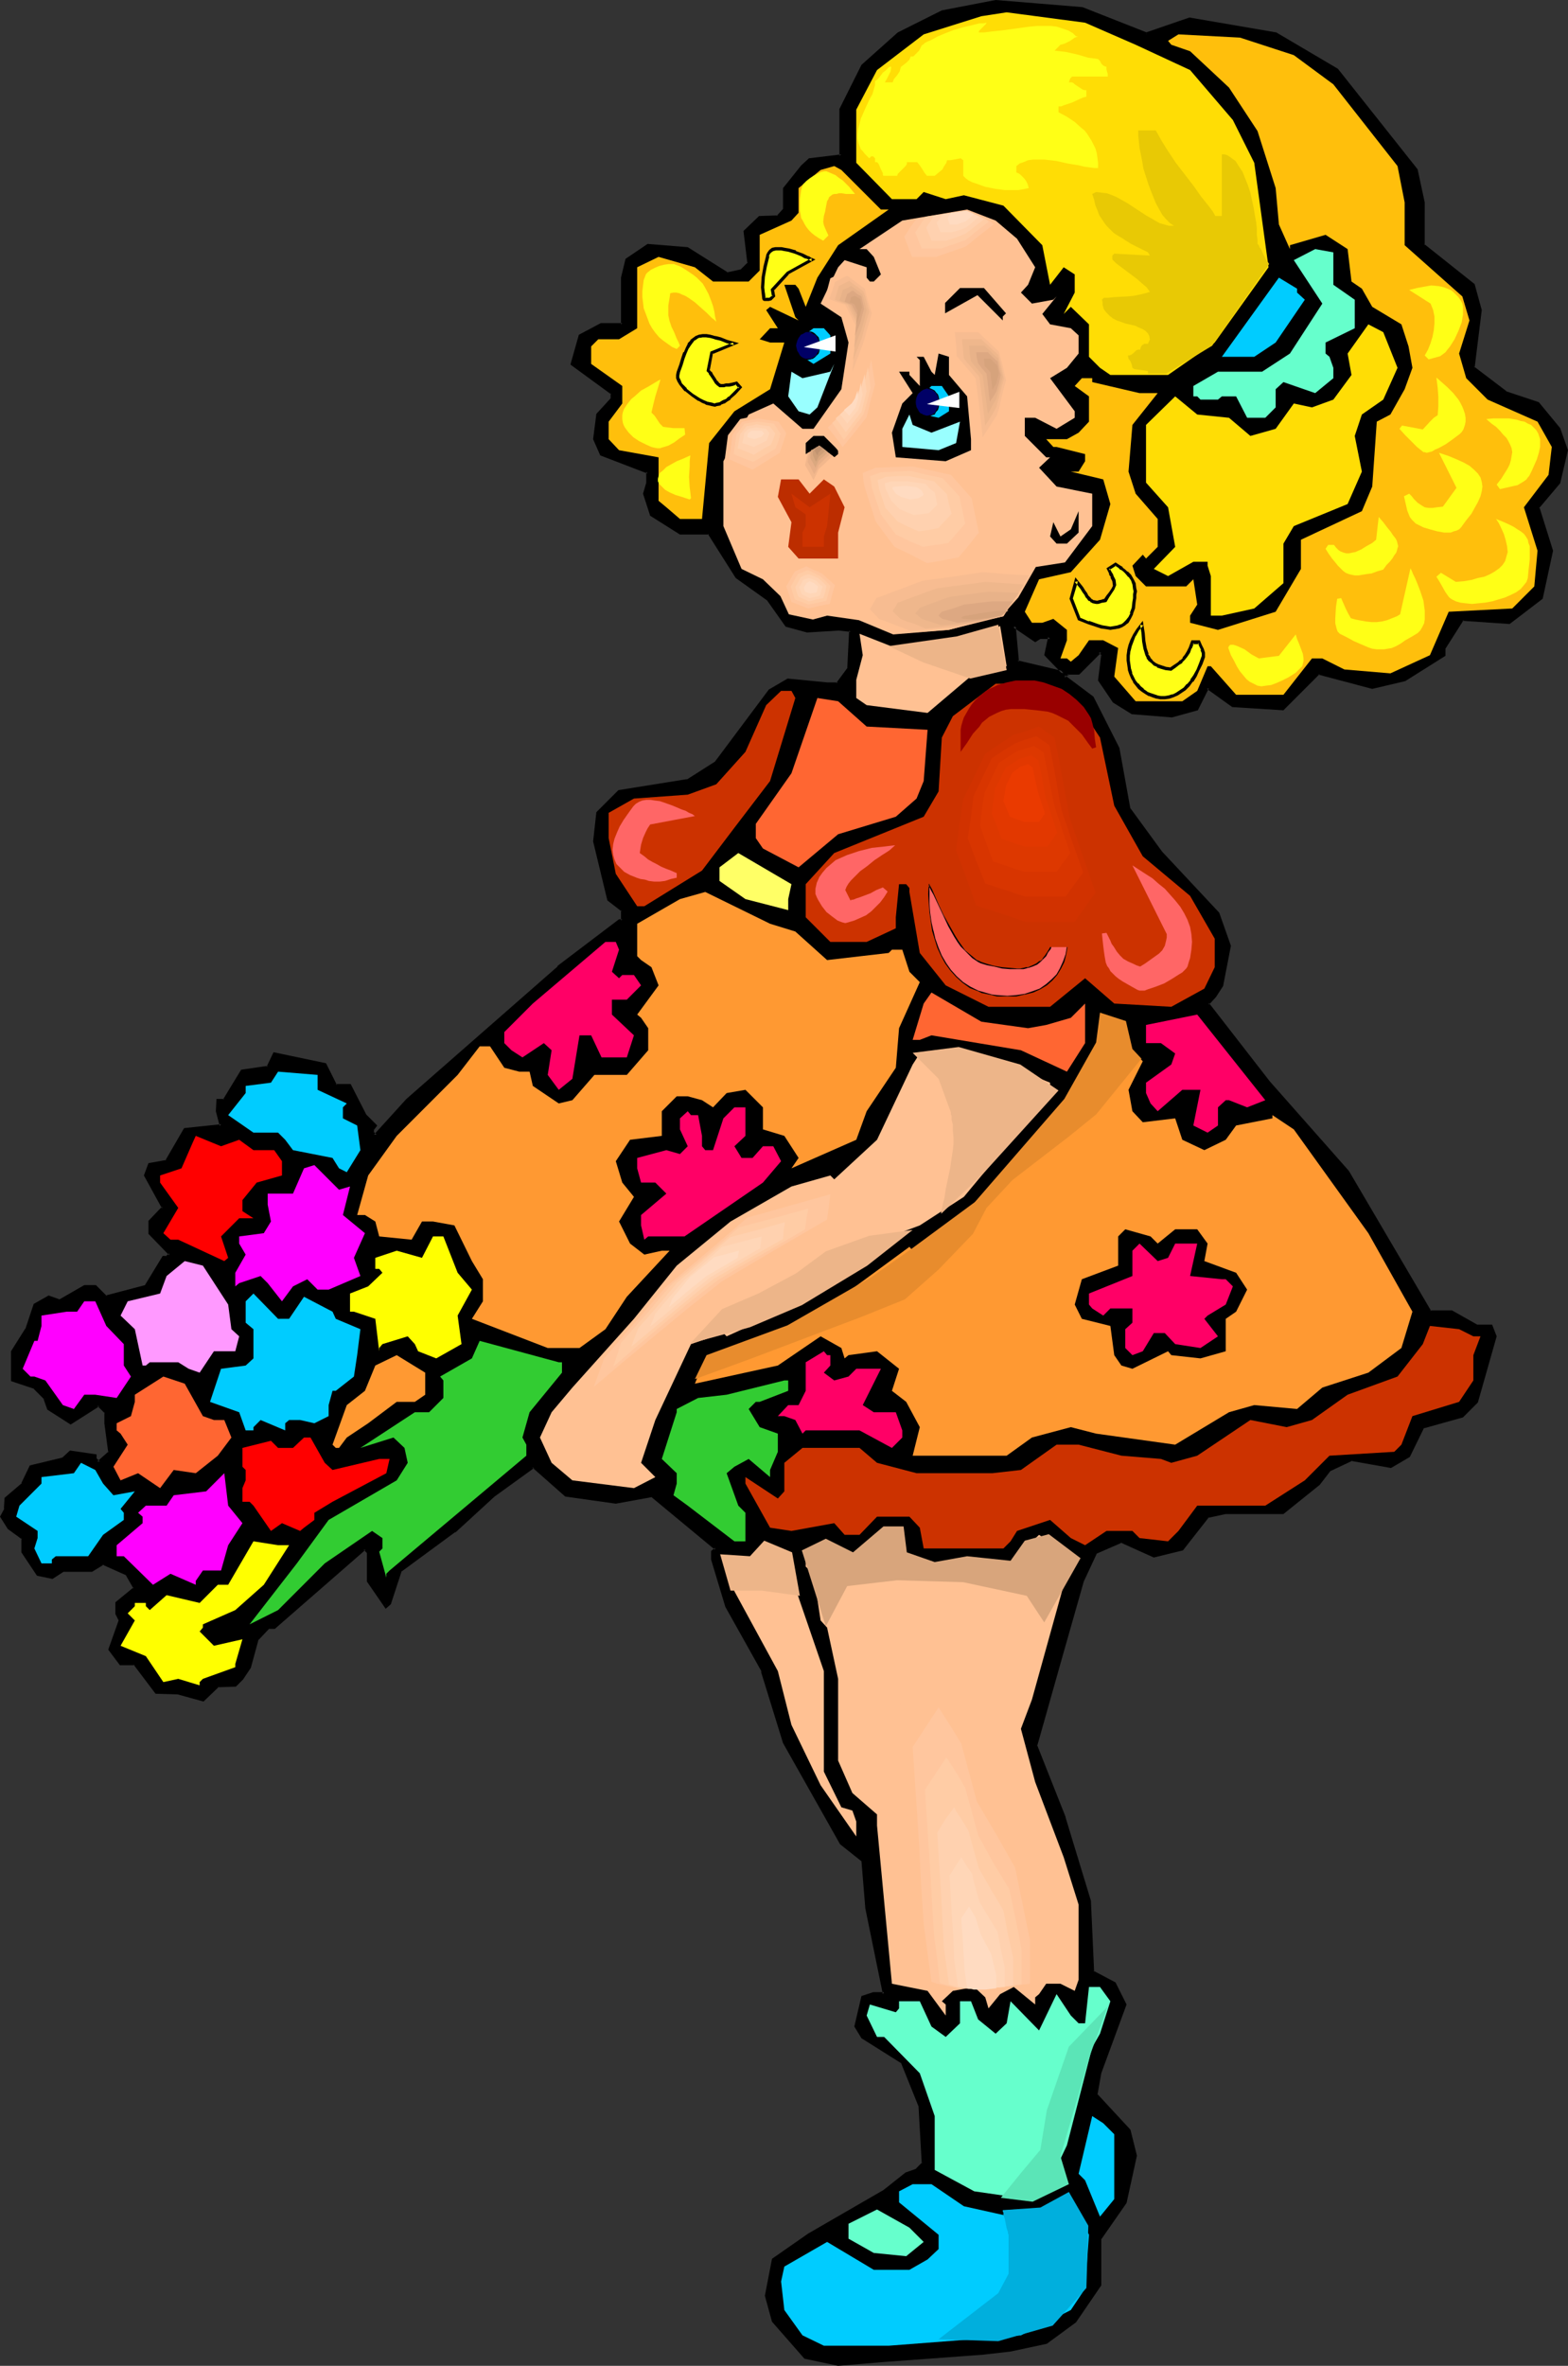 <?xml version="1.0" encoding="UTF-8" standalone="no"?>
<svg
   version="1.0"
   width="103.406mm"
   height="155.925mm"
   id="svg173"
   sodipodi:docname="Girl with Bouquet 2.wmf"
   xmlns:inkscape="http://www.inkscape.org/namespaces/inkscape"
   xmlns:sodipodi="http://sodipodi.sourceforge.net/DTD/sodipodi-0.dtd"
   xmlns="http://www.w3.org/2000/svg"
   xmlns:svg="http://www.w3.org/2000/svg">
  <rect width="100%" height="100%" fill="#333333" stroke="none"/>
  <sodipodi:namedview
     id="namedview173"
     pagecolor="#ffffff"
     bordercolor="#000000"
     borderopacity="0.25"
     inkscape:showpageshadow="2"
     inkscape:pageopacity="0.0"
     inkscape:pagecheckerboard="0"
     inkscape:deskcolor="#d1d1d1"
     inkscape:document-units="mm" />
  <defs
     id="defs1">
    <pattern
       id="WMFhbasepattern"
       patternUnits="userSpaceOnUse"
       width="6"
       height="6"
       x="0"
       y="0" />
  </defs>
  <path
     style="fill:#000000;fill-opacity:1;fill-rule:evenodd;stroke:none"
     d="m 258.988,158.682 -0.969,0.808 -5.332,-3.555 0.808,8.888 11.633,2.909 -4.362,-4.525 0.969,-4.525 z M 285.646,8.564 l 10.986,-3.717 21.327,3.717 15.349,8.888 19.711,24.885 1.616,8.08 v 10.665 l 12.602,9.857 1.777,6.302 -1.777,14.382 8.078,6.302 7.917,2.585 5.332,6.302 1.939,5.332 -1.939,8.08 -5.332,6.14 3.554,10.827 -2.747,11.796 -7.917,6.14 -11.633,-0.97 -4.524,7.272 v 1.778 l -9.855,6.14 -8.078,1.778 -13.41,-3.393 -8.724,8.888 -12.602,-0.97 -6.301,-4.525 -2.585,5.494 -6.463,1.778 -9.694,-0.808 -4.524,-2.909 -3.554,-5.333 0.808,-6.14 -0.808,-0.97 -5.332,5.494 h -2.908 l -0.808,0.808 7.109,5.333 6.463,12.604 2.585,15.19 8.078,10.827 14.218,15.028 2.747,8.08 -1.777,9.857 -1.777,2.747 -1.777,1.778 15.187,19.714 19.711,22.3 20.519,34.742 h 5.493 l 6.139,3.555 h 3.554 l 1.131,2.585 -4.685,16.321 -3.554,3.555 -9.855,2.747 -3.554,7.11 -4.524,2.747 -9.694,-1.939 -5.493,2.747 -2.747,3.393 -8.724,7.272 h -14.379 l -4.524,0.97 -6.301,7.918 -7.109,1.939 -8.078,-3.717 -6.301,2.585 -3.554,7.272 -5.332,18.745 -6.301,22.461 7.109,17.937 6.301,20.684 0.808,17.613 5.493,2.909 2.747,5.171 -6.301,17.129 -0.969,5.494 8.078,8.726 1.777,6.302 -2.585,11.635 -6.301,9.049 v 11.473 l -6.301,9.049 -7.109,5.332 -8.886,1.778 -7.27,0.97 -24.235,1.778 -11.471,0.808 -8.078,-1.616 -8.078,-9.049 -1.777,-6.302 1.777,-9.049 9.048,-6.14 18.58,-10.827 5.493,-4.363 2.585,-0.97 1.777,-1.616 -0.969,-14.382 -4.362,-10.827 -9.855,-6.302 -1.616,-2.585 1.616,-7.272 2.747,-0.808 h 2.585 l -4.362,-21.492 -0.969,-11.796 -5.332,-4.201 -14.218,-25.208 -5.332,-17.775 -9.048,-16.159 -3.393,-11.635 v -1.939 l 0.808,-0.808 -16.156,-13.25 -8.886,1.616 -12.44,-1.616 -8.24,-7.11 -9.855,7.11 -9.694,8.888 -13.571,9.857 -2.585,8.08 -0.808,0.808 -4.524,-6.302 v -7.272 L 90.961,385.718 68.342,405.432 H 66.726 l -2.747,2.909 -1.777,6.948 -1.777,2.909 -1.777,1.616 h -4.362 l -3.716,3.555 -6.139,-1.778 h -5.493 l -5.332,-7.11 h -3.554 l -2.585,-3.555 2.585,-7.272 -0.969,-1.778 v -2.585 l 4.524,-3.717 -1.777,-3.555 -6.139,-2.585 -2.908,1.778 h -7.109 l -2.747,1.778 -3.554,-0.97 -3.716,-5.494 v -3.393 l -3.393,-2.585 -1.777,-2.747 0.969,-1.939 v -2.585 l 4.201,-3.717 1.939,-4.201 8.078,-1.939 1.939,-1.778 6.139,0.97 v 0.808 l 0.808,0.97 2.908,-2.747 -0.969,-7.11 v -2.747 l -1.939,-1.778 -6.947,4.525 -5.493,-3.555 -0.808,-2.747 -2.747,-2.585 -5.493,-1.778 v -7.272 l 3.716,-5.494 1.777,-6.14 3.554,-1.939 2.585,1.131 6.301,-3.717 h 2.747 l 2.747,2.585 9.855,-2.585 4.362,-7.11 h 0.808 l 0.969,-0.808 -5.17,-5.333 v -2.909 l 3.393,-3.393 -4.362,-8.08 0.969,-2.585 4.201,-0.97 4.524,-7.918 9.048,-0.97 -0.808,-3.555 v -2.747 h 1.616 l 4.524,-7.11 6.301,-0.97 1.616,-3.555 12.602,2.747 2.747,5.333 h 3.554 l 3.716,7.272 2.585,2.585 -0.808,0.97 v 0.808 l 0.808,0.808 8.078,-8.888 37.645,-33.126 15.025,-11.635 h 0.808 v -2.585 l -3.393,-2.747 -3.554,-14.382 0.969,-7.11 5.17,-5.333 17.126,-2.585 7.109,-4.525 13.41,-17.937 4.524,-2.747 9.694,0.97 h 2.747 l 2.585,-3.555 0.485,-9.695 -2.908,-0.485 -7.917,0.485 -5.17,-1.293 -4.362,-6.625 -8.078,-5.494 -6.786,-10.988 h -7.27 l -7.109,-4.525 -1.777,-5.171 0.969,-2.747 v -2.747 l -11.633,-4.363 -1.777,-3.717 0.969,-6.14 3.393,-3.717 v -1.616 l -9.855,-7.272 1.777,-7.11 5.493,-2.747 h 5.17 V 69.161 l 1.131,-4.363 5.332,-3.717 9.855,0.97 9.694,6.302 3.716,-0.97 1.777,-1.778 -0.808,-7.918 3.554,-3.555 h 4.524 l 1.616,-1.939 v -5.333 l 4.524,-5.494 1.777,-1.616 7.917,-0.97 V 27.309 l 5.332,-10.827 9.048,-7.918 10.663,-5.494 13.41,-2.747 21.488,1.939 z"
     id="path1" />
  <path
     style="fill:#000000;fill-opacity:1;fill-rule:evenodd;stroke:none"
     d="m 258.988,158.359 -1.131,0.808 h 0.323 l -5.978,-4.04 0.969,10.019 13.248,3.232 -5.332,-5.494 v 0.323 l 1.131,-4.848 h -3.231 v 0.808 h 2.747 l -0.485,-0.485 -0.969,4.525 4.524,4.686 0.485,-0.646 -11.633,-2.747 0.323,0.323 -0.808,-8.888 -0.646,0.323 5.493,3.717 1.293,-0.808 h -0.323 z"
     id="path2" />
  <path
     style="fill:#000000;fill-opacity:1;fill-rule:evenodd;stroke:none"
     d="m 285.646,8.888 10.986,-3.717 h -0.162 l 21.488,3.717 h -0.162 l 15.187,8.888 v 0 l 19.711,24.885 -0.162,-0.162 1.777,7.918 v 0 10.827 l 12.602,10.019 -0.162,-0.162 1.777,6.302 v -0.162 l -1.777,14.543 8.401,6.464 8.078,2.747 -0.162,-0.162 5.17,6.302 v -0.162 l 1.777,5.332 v -0.162 l -1.777,8.08 v -0.323 l -5.332,6.464 3.393,10.988 v -0.323 l -2.585,11.796 0.162,-0.323 -7.917,6.14 h 0.162 l -11.794,-0.808 -4.847,7.433 v 1.939 l 0.162,-0.323 -9.694,6.14 v 0 l -7.917,1.778 h 0.162 l -13.571,-3.555 -9.048,9.049 0.323,-0.162 -12.602,-0.808 h 0.323 l -6.786,-4.686 -2.747,5.817 0.162,-0.323 -6.301,1.778 h 0.162 l -9.855,-0.808 0.162,0.162 -4.362,-2.909 v 0.162 l -3.554,-5.333 v 0.162 l 0.808,-6.302 -1.131,-1.454 -5.655,5.817 0.323,-0.162 h -3.07 l -1.131,1.293 7.432,5.656 -0.162,-0.162 6.463,12.604 -0.162,-0.162 2.747,15.351 8.078,10.827 v 0 l 14.218,15.19 v -0.162 l 2.747,8.08 v -0.162 l -1.939,9.857 v -0.162 l -1.616,2.585 v 0 l -1.939,2.101 15.349,19.876 0.162,0.162 19.549,22.3 v -0.162 l 20.68,35.065 h 5.655 -0.323 l 6.463,3.555 h 3.554 l -0.323,-0.323 0.969,2.585 v -0.162 l -4.524,16.159 v -0.162 l -3.554,3.555 h 0.162 l -9.855,2.747 -3.716,7.272 0.162,-0.162 -4.524,2.585 h 0.323 l -10.017,-1.778 -5.655,2.747 -2.747,3.555 h 0.162 l -8.886,7.11 0.323,-0.162 h -14.379 l -4.685,0.97 -6.463,8.241 0.162,-0.162 -6.947,1.778 h 0.162 l -8.24,-3.555 -6.624,2.747 -3.554,7.272 v 0 l -5.332,18.906 -6.301,22.461 7.109,18.098 v -0.162 l 6.301,20.845 v -0.162 l 0.808,17.937 5.655,2.909 -0.162,-0.162 2.585,5.171 v -0.323 l -6.301,17.129 -0.969,5.656 8.401,9.049 -0.162,-0.162 1.616,6.302 v -0.323 l -2.585,11.796 v -0.162 l -6.301,9.049 v 11.635 l 0.162,-0.162 -6.301,9.049 0.162,-0.162 -7.27,5.332 0.323,-0.162 -9.048,1.939 -7.109,0.808 -24.235,1.778 -11.633,0.97 h 0.162 l -8.078,-1.778 0.323,0.162 -8.078,-9.049 0.162,0.162 -1.777,-6.302 v 0.162 l 1.777,-8.888 -0.162,0.162 8.886,-6.14 18.741,-10.827 v 0 l 5.332,-4.363 v 0.162 l 2.747,-1.131 1.777,-1.778 -0.808,-14.705 -4.524,-10.827 -9.855,-6.464 v 0.162 l -1.616,-2.747 v 0.323 l 1.777,-7.11 -0.323,0.323 2.585,-0.97 v 0 h 3.07 l -4.362,-21.815 -1.131,-11.958 -5.493,-4.363 0.162,0.162 -14.218,-25.208 h 0.162 l -5.493,-17.775 -8.886,-16.159 v 0.162 l -3.554,-11.796 v 0.162 -1.939 l -0.162,0.323 1.293,-1.131 -16.641,-13.735 -9.209,1.778 h 0.162 l -12.44,-1.778 0.323,0.162 -8.563,-7.272 -10.017,7.272 v 0 l -9.855,8.888 v 0 l -13.571,9.857 -2.747,8.403 0.162,-0.323 -0.808,0.808 0.646,0.162 -4.524,-6.464 0.162,0.323 -0.162,-7.433 -1.131,-1.131 -22.781,19.876 0.162,-0.162 -1.777,0.162 -2.908,3.07 -1.939,6.948 0.162,-0.162 -1.939,2.909 h 0.162 l -1.777,1.616 H 58.648 54.124 l -3.878,3.555 h 0.485 l -6.301,-1.778 h -5.493 l 0.323,0.162 -5.493,-7.272 -3.716,-0.162 0.323,0.162 -2.585,-3.555 v 0.485 l 2.585,-7.433 -0.969,-1.939 0.162,0.162 v -2.585 l -0.162,0.323 4.685,-3.878 -2.1,-3.878 -6.301,-2.747 -3.07,1.778 0.162,-0.162 H 15.51 l -2.747,1.939 0.323,-0.162 -3.554,-0.808 0.323,0.162 -3.716,-5.494 v 0.162 -3.555 l -3.716,-2.747 h 0.162 l -1.777,-2.747 v 0.485 l 0.969,-1.939 v -2.747 0.323 l 4.362,-3.717 1.777,-4.363 -0.162,0.162 8.078,-1.778 2.1,-1.939 -0.323,0.162 6.139,0.97 -0.485,-0.485 v 1.131 l 1.293,1.131 3.231,-3.07 -0.969,-7.433 v 0.162 -2.909 l -2.262,-2.101 -7.27,4.525 h 0.485 l -5.493,-3.393 0.162,0.162 -0.808,-2.747 -0.646,0.485 -0.162,-0.162 0.969,2.747 5.816,3.717 7.109,-4.525 -0.485,-0.162 1.939,1.939 -0.162,-0.323 v 2.747 0 l 0.969,7.272 0.162,-0.323 -2.908,2.585 h 0.646 l -0.808,-0.808 v 0.162 -1.131 l -6.624,-0.97 -2.1,1.939 0.162,-0.162 -8.078,1.939 -2.1,4.363 h 0.162 l -4.362,3.717 -0.162,2.747 L 1.131,375.699 0,377.8 l 1.939,3.07 3.554,2.585 -0.162,-0.323 v 3.555 l 3.878,5.817 3.878,0.808 2.747,-1.778 h -0.162 7.27 l 2.908,-1.778 h -0.323 l 6.139,2.747 -0.323,-0.162 1.939,3.393 v -0.323 l -4.524,3.717 v 2.909 l 0.969,1.939 -0.162,-0.323 -2.585,7.272 2.908,3.878 h 3.716 l -0.323,-0.162 5.493,7.272 5.655,0.162 h -0.162 l 6.463,1.778 3.878,-3.717 -0.323,0.162 4.524,-0.162 1.777,-1.778 1.939,-2.909 1.939,-7.11 -0.162,0.323 2.747,-2.909 h -0.323 1.777 l 22.619,-19.714 h -0.485 l 0.808,0.808 v -0.323 7.433 l 4.685,6.787 1.293,-1.131 2.747,-8.403 -0.162,0.323 13.41,-9.857 h 0.162 l 9.694,-8.888 v 0 l 9.855,-7.11 -0.485,-0.162 8.24,7.272 12.602,1.778 8.886,-1.616 -0.162,-0.162 15.995,13.25 v -0.485 l -0.969,0.808 v 2.101 l 3.554,11.796 9.048,16.159 h -0.162 l 5.493,17.775 14.218,25.208 5.493,4.363 -0.162,-0.162 0.969,11.796 4.362,21.33 0.323,-0.485 h -2.747 l -2.908,0.97 -1.777,7.595 1.777,2.909 10.017,6.302 -0.162,-0.162 4.362,10.827 v -0.162 l 0.808,14.382 0.162,-0.323 -1.616,1.616 h 0.162 l -2.747,0.97 -5.493,4.363 v 0 l -18.741,10.827 -9.048,6.302 -1.777,9.211 1.777,6.464 8.078,9.211 8.401,1.778 11.633,-0.97 24.235,-1.778 7.109,-0.808 9.048,-1.939 7.27,-5.333 6.301,-9.211 v -11.635 0.162 l 6.301,-9.049 2.585,-11.796 -1.616,-6.464 -8.24,-8.888 v 0.323 l 0.969,-5.494 v 0 l 6.301,-17.129 -2.747,-5.494 -5.493,-2.909 0.162,0.323 -0.808,-17.775 -6.301,-20.684 v -0.162 l -7.109,-17.937 v 0.323 l 6.301,-22.3 5.332,-18.745 v 0 l 3.393,-7.272 -0.162,0.323 6.301,-2.747 h -0.323 l 8.24,3.717 7.27,-1.778 6.463,-8.241 -0.323,0.162 4.524,-0.97 v 0 h 14.379 l 9.048,-7.272 2.747,-3.555 -0.162,0.162 5.493,-2.585 h -0.323 l 10.017,1.778 4.685,-2.747 3.554,-7.272 -0.162,0.162 9.855,-2.747 3.716,-3.717 4.685,-16.482 -1.131,-2.909 h -3.878 0.162 l -6.301,-3.555 h -5.493 l 0.323,0.162 -20.519,-34.904 -19.711,-22.3 v 0 l -15.187,-19.553 v 0.485 l 1.777,-1.939 1.777,-2.747 1.939,-10.019 -2.908,-8.241 -14.218,-15.19 v 0 l -7.917,-10.827 v 0.162 l -2.747,-15.19 -6.463,-12.766 -7.109,-5.333 v 0.646 l 0.808,-0.97 -0.323,0.162 h 3.07 l 5.493,-5.494 h -0.646 l 0.808,0.808 -0.162,-0.323 -0.808,6.464 3.716,5.494 4.685,2.909 10.017,0.808 6.463,-1.778 2.747,-5.494 -0.485,0.162 6.301,4.525 12.764,0.808 9.048,-9.049 -0.323,0.162 13.41,3.555 8.24,-1.939 10.017,-6.302 v -1.939 0.162 l 4.524,-7.11 -0.323,0.162 11.794,0.808 8.24,-6.302 2.585,-11.958 -3.393,-10.827 -0.162,0.323 5.332,-6.302 1.939,-8.241 -1.939,-5.494 -5.332,-6.464 -8.24,-2.747 h 0.162 l -8.078,-6.14 0.162,0.323 1.777,-14.382 -1.777,-6.464 -12.602,-10.019 0.162,0.323 V 50.416 L 353.342,42.175 333.469,17.129 318.12,8.08 296.471,4.363 285.646,8.08 h 0.162 z"
     id="path3" />
  <path
     style="fill:#000000;fill-opacity:1;fill-rule:evenodd;stroke:none"
     d="m 11.633,348.067 -2.747,-2.747 -5.655,-1.939 0.323,0.485 v -7.272 0.323 l 3.554,-5.656 1.939,-6.14 -0.323,0.162 3.554,-1.778 h -0.323 l 2.908,0.97 6.301,-3.717 -0.162,0.162 h 2.747 l -0.323,-0.162 2.908,2.747 10.179,-2.747 4.524,-7.272 -0.323,0.162 h 0.969 l 1.454,-1.131 -5.655,-5.656 0.162,0.323 v -2.909 l -0.162,0.323 3.716,-3.717 -4.524,-8.241 v 0.323 l 0.969,-2.747 -0.323,0.323 4.524,-0.97 4.685,-8.08 -0.323,0.162 9.371,-0.97 -0.969,-4.04 v 0.162 -2.747 l -0.323,0.485 h 1.939 l 4.524,-7.433 -0.323,0.162 6.463,-0.97 1.939,-3.717 -0.485,0.323 12.602,2.585 -0.323,-0.162 2.908,5.494 h 3.716 l -0.323,-0.162 3.716,7.272 2.585,2.747 v -0.646 l -0.808,1.131 v 1.131 l 1.131,1.293 8.401,-9.211 37.645,-33.126 -0.162,0.162 15.187,-11.796 -0.323,0.162 1.131,-0.162 v -3.07 l -3.554,-2.909 0.162,0.162 -3.393,-14.22 v 0.162 l 0.808,-7.272 -0.162,0.323 5.332,-5.333 -0.162,0.162 16.964,-2.747 7.432,-4.525 13.41,-18.098 -0.162,0.162 4.524,-2.747 -0.162,0.162 9.694,0.97 v 0 l 2.908,-0.162 2.908,-3.717 0.485,-10.18 -3.393,-0.485 -7.917,0.485 h 0.162 l -5.17,-1.454 0.323,0.162 -4.685,-6.464 -7.917,-5.656 0.162,0.162 -7.109,-11.15 h -7.432 0.323 l -7.27,-4.525 0.323,0.323 -1.777,-5.332 v 0.162 l 0.808,-2.585 v -3.232 l -11.956,-4.525 0.323,0.323 -1.777,-3.717 0.162,0.162 0.808,-6.14 -0.162,0.323 3.716,-3.878 -0.162,-1.939 -9.855,-7.433 0.162,0.485 1.777,-7.11 -0.323,0.162 5.493,-2.747 -0.162,0.162 5.493,-0.162 0.162,-11.958 v 0.162 l 1.131,-4.525 -0.323,0.323 5.332,-3.717 -0.323,0.162 9.855,0.808 h -0.162 l 10.017,6.302 3.878,-0.97 2.1,-1.939 -0.969,-8.241 -0.162,0.323 3.716,-3.393 h -0.323 4.685 l 1.939,-2.101 v -5.494 l -0.162,0.323 4.524,-5.494 v 0 l 1.777,-1.616 h -0.323 l 8.24,-0.97 V 27.309 27.47 l 5.332,-10.827 v 0 l 9.048,-7.918 -0.162,0.162 10.663,-5.494 v 0 l 13.248,-2.585 h -0.162 l 21.65,1.778 h -0.162 L 285.646,8.888 285.808,8.08 269.813,1.778 248.163,0 234.753,2.585 223.767,8.08 214.719,16.159 209.226,27.147 v 11.635 l 0.485,-0.323 -8.078,0.97 -1.939,1.778 v 0 l -4.524,5.656 v 5.333 -0.162 l -1.616,1.778 0.323,-0.162 -4.685,0.162 -3.878,3.717 0.969,8.08 0.162,-0.323 -1.777,1.778 h 0.162 l -3.716,0.808 h 0.323 l -10.017,-6.302 -10.017,-0.808 -5.493,3.717 -1.131,4.686 v 11.635 l 0.323,-0.323 h -5.332 l -5.493,2.909 -2.1,7.433 10.179,7.433 -0.162,-0.323 v 1.616 -0.323 l -3.554,3.878 -0.808,6.302 1.777,4.04 11.794,4.525 -0.323,-0.485 v 2.747 0 l -0.808,2.747 1.777,5.494 7.432,4.686 h 7.27 l -0.323,-0.162 6.947,10.988 7.917,5.656 -0.162,-0.162 4.685,6.625 5.332,1.454 7.917,-0.485 v 0 l 2.908,0.323 -0.323,-0.323 -0.485,9.695 v -0.323 l -2.747,3.717 0.485,-0.162 h -2.747 0.162 l -10.017,-0.97 -4.685,2.747 -13.41,17.937 v 0 l -7.109,4.525 0.162,-0.162 -17.126,2.747 -5.493,5.494 -0.808,7.272 3.554,14.705 3.554,2.747 -0.162,-0.323 v 2.585 l 0.323,-0.323 h -0.808 l -15.349,11.635 v 0.162 l -37.645,32.965 -8.078,8.888 h 0.646 l -0.808,-0.808 0.162,0.323 v -0.808 l -0.162,0.323 0.969,-1.293 -2.908,-2.909 0.162,0.162 -3.878,-7.595 H 83.69 l 0.323,0.323 -2.747,-5.494 -13.087,-2.747 -1.777,3.717 0.323,-0.323 -6.624,0.97 -4.524,7.433 0.323,-0.162 h -1.939 l -0.162,3.07 0.969,3.717 0.323,-0.485 -9.209,0.97 -4.685,8.08 0.323,-0.162 -4.524,0.808 -1.131,3.07 4.524,8.241 v -0.485 l -3.393,3.555 v 3.232 l 5.17,5.333 v -0.485 l -0.969,0.808 0.323,-0.162 h -0.969 l -4.524,7.433 0.162,-0.162 -9.855,2.585 0.323,0.162 -2.747,-2.747 h -2.908 l -6.463,3.717 0.323,-0.162 -2.747,-0.97 -3.716,2.101 -2.1,6.302 v -0.162 l -3.554,5.656 v 7.433 l 5.816,1.939 H 8.401 l 2.585,2.585 z"
     id="path4" />
  <path
     style="fill:#ffdd05;fill-opacity:1;fill-rule:evenodd;stroke:none"
     d="m 283.061,11.15 13.571,6.302 10.663,12.443 5.332,10.665 3.554,26.016 -13.41,18.745 -11.633,8.08 h -14.379 l -2.585,-1.778 -2.747,-2.747 v -8.08 l -4.524,-4.363 -1.777,1.778 2.747,-5.333 v -4.525 l -2.747,-1.778 -3.393,4.363 -1.939,-9.857 -9.694,-9.857 -9.855,-2.585 -4.524,0.97 -5.493,-1.778 -1.777,1.778 h -6.139 L 213.427,40.559 V 27.309 l 5.17,-9.857 11.633,-8.888 14.379,-4.525 6.301,-0.97 19.549,2.585 z"
     id="path5" />
  <path
     style="fill:#ffbf0c;fill-opacity:1;fill-rule:evenodd;stroke:none"
     d="m 322.483,13.735 9.855,7.272 15.995,20.36 1.777,9.049 v 10.665 l 14.379,12.766 1.777,5.979 -2.585,8.241 1.777,6.14 5.332,5.333 12.44,5.494 3.554,6.302 -0.808,6.948 -6.139,8.08 3.393,10.827 -0.808,8.888 -5.493,5.494 -15.833,0.808 -4.685,10.827 -9.855,4.525 -11.471,-0.97 -5.493,-2.747 h -2.585 l -7.109,9.049 h -11.794 l -6.301,-7.11 h -0.808 l -2.585,6.14 -3.716,2.585 h -11.633 l -5.332,-6.14 0.969,-7.11 -3.716,-1.939 h -3.554 l -2.585,3.717 -1.939,1.616 -0.969,-0.808 h -1.616 l 1.616,-4.525 v -2.585 l -3.393,-2.747 -2.747,0.97 h -2.585 l -1.777,-2.747 3.554,-8.08 7.917,-1.778 7.27,-8.08 2.585,-8.888 -1.777,-6.14 -8.078,-1.939 h 1.939 l 1.616,-2.585 v -1.778 l -7.109,-1.778 h -0.808 l -1.777,-1.939 h 5.17 l 2.908,-1.616 2.585,-2.747 v -6.302 l -3.554,-2.585 1.777,-1.939 h 2.585 v 0.97 l 11.794,2.747 h 4.524 l -6.301,7.918 -0.969,11.635 1.777,5.494 5.493,6.302 v 6.948 l -2.908,2.909 -0.808,-0.97 -2.585,2.747 0.808,2.585 2.585,2.585 h 10.017 l 1.777,-1.778 0.969,6.302 -1.777,2.747 v 1.778 l 6.947,1.778 14.379,-4.525 6.301,-10.665 v -7.272 l 15.187,-7.11 2.585,-6.14 1.131,-16.159 3.393,-1.778 3.554,-6.302 1.939,-5.333 -0.969,-5.333 -1.777,-5.494 -7.27,-4.363 -2.585,-4.525 -2.585,-1.778 -0.969,-8.08 -5.493,-3.555 -8.886,2.585 v 0.97 l -2.747,-6.14 -0.808,-9.049 -4.524,-14.22 -7.109,-10.827 -9.694,-9.049 -4.685,-1.616 -0.808,-0.97 2.585,-1.616 15.349,0.808 z"
     id="path6" />
  <path
     style="fill:#ffbf0c;fill-opacity:1;fill-rule:evenodd;stroke:none"
     d="m 219.566,52.194 h 1.939 l -12.602,8.888 -5.17,8.08 -2.908,7.272 -1.777,-4.525 -0.808,-0.97 h -2.747 l 2.747,8.08 0.808,0.808 -7.109,-3.393 -0.969,0.808 2.908,4.525 h -1.939 l -2.585,2.747 2.585,0.808 h 3.554 l -3.554,11.635 -8.886,5.494 -6.301,7.918 -1.777,18.906 h -5.493 l -3.393,-2.909 -1.939,-1.616 v -10.827 l -9.855,-1.778 -2.585,-2.747 v -4.363 l 3.393,-4.525 v -4.363 l -7.755,-5.494 v -4.363 l 1.777,-1.778 h 5.17 l 4.524,-2.747 V 66.576 l 5.332,-2.585 9.048,2.585 4.524,3.555 h 8.886 l 2.747,-2.747 v -8.888 l 7.917,-3.555 1.777,-1.939 v -6.14 l 5.493,-4.525 3.393,-0.97 1.777,0.97 z"
     id="path7" />
  <path
     style="fill:#ffc193;fill-opacity:1;fill-rule:evenodd;stroke:none"
     d="m 253.495,59.466 4.524,7.11 -1.777,4.363 -1.777,1.939 2.747,2.747 5.332,-0.97 0.808,-0.808 -3.554,4.363 1.939,2.585 5.17,0.97 1.939,1.778 v 4.525 l -2.908,3.555 -4.201,2.585 6.139,8.241 v 1.616 l -4.524,2.747 -5.332,-2.747 h -2.585 v 4.525 l 5.332,5.333 h 0.969 l -2.747,2.585 4.362,4.686 8.886,1.778 v 8.08 l -6.786,9.049 -7.27,1.131 -4.362,7.595 -4.039,4.525 -13.248,3.555 -13.895,1.131 -8.563,-3.555 -7.917,-1.131 -3.554,0.97 -5.978,-1.293 -2.1,-4.525 -4.362,-4.201 -5.332,-2.585 -4.524,-10.665 v -16.159 l 6.301,-11.635 6.139,-2.747 7.27,6.302 h 2.747 l 6.947,-9.857 1.777,-11.635 -1.777,-6.302 -5.17,-3.393 4.362,-9.049 1.616,-1.778 5.493,1.778 v 2.585 l 0.808,0.97 h 0.969 l 1.777,-1.778 -1.777,-4.363 -1.777,-1.939 h -1.777 l 10.663,-7.11 16.156,-2.747 7.109,2.747 z"
     id="path8" />
  <path
     style="fill:#66ffcc;fill-opacity:1;fill-rule:evenodd;stroke:none"
     d="m 332.338,70.939 5.332,3.717 v 7.11 l -7.27,3.555 v 2.747 l 0.969,0.808 0.969,2.747 v 2.585 l -4.524,3.717 -7.917,-2.747 -1.939,1.778 v 4.525 l -2.585,2.585 h -4.524 l -2.747,-5.333 h -3.554 l -0.969,0.808 h -4.362 l -0.808,-0.808 h -0.969 v -2.585 l 6.139,-3.555 h 10.986 l 6.947,-4.525 8.078,-12.443 -7.109,-10.827 5.332,-2.747 4.524,0.808 z"
     id="path9" />
  <path
     style="fill:#00ccff;fill-opacity:1;fill-rule:evenodd;stroke:none"
     d="m 323.291,72.878 1.939,1.778 -7.27,10.665 -5.332,3.555 h -8.078 l 14.218,-19.714 4.524,2.747 z"
     id="path10" />
  <path
     style="fill:#000000;fill-opacity:1;fill-rule:evenodd;stroke:none"
     d="m 250.748,78.049 -0.808,0.808 v 0.97 l -6.301,-6.302 -8.078,4.525 v -2.585 l 3.716,-3.717 h 5.978 z"
     id="path11" />
  <path
     style="fill:#ffdd05;fill-opacity:1;fill-rule:evenodd;stroke:none"
     d="m 348.333,91.622 -3.554,7.918 -5.332,3.717 -1.777,5.333 1.777,8.888 -3.554,8.08 -13.41,5.494 -2.585,4.363 v 9.857 l -7.27,6.302 -8.078,1.778 h -2.747 v -9.857 l -0.808,-2.585 v -0.97 h -3.554 l -6.301,3.555 -3.554,-1.778 5.332,-5.494 -1.777,-9.857 -5.493,-6.14 v -14.382 l 7.27,-7.11 5.493,4.525 7.917,0.808 5.332,4.525 6.301,-1.778 4.524,-6.302 4.524,0.97 5.332,-1.939 4.524,-6.14 -0.969,-5.333 5.17,-7.272 3.716,1.939 z"
     id="path12" />
  <path
     style="fill:#00ccff;fill-opacity:1;fill-rule:evenodd;stroke:none"
     d="m 206.964,83.543 v 4.525 l -4.201,2.585 -2.747,-1.778 -0.969,-1.778 v -2.585 l 3.716,-2.747 h 2.585 z"
     id="path13" />
  <path
     style="fill:#000000;fill-opacity:1;fill-rule:evenodd;stroke:none"
     d="m 236.53,93.4 4.524,5.333 0.969,10.665 v 2.747 l -6.301,2.747 -12.44,-0.97 -0.969,-6.14 2.585,-7.272 2.585,-2.585 -3.393,-5.333 h 2.585 v 0.808 l 2.585,2.747 V 89.683 l -0.808,-0.808 h 1.777 l 1.939,3.717 0.808,0.808 0.969,-5.333 2.585,0.808 z"
     id="path14" />
  <path
     style="fill:#99ffff;fill-opacity:1;fill-rule:evenodd;stroke:none"
     d="m 201.794,103.257 -2.747,-0.808 -2.585,-3.717 0.808,-6.14 2.747,1.616 6.947,-1.616 0.969,-1.939 -4.201,10.827 z"
     id="path15" />
  <path
     style="fill:#00ccff;fill-opacity:1;fill-rule:evenodd;stroke:none"
     d="m 236.53,98.732 v 3.717 l -2.585,1.616 -3.716,-0.808 v -5.333 l 1.939,-1.778 h 2.585 z"
     id="path16" />
  <path
     style="fill:#99ffff;fill-opacity:1;fill-rule:evenodd;stroke:none"
     d="m 232.168,107.781 7.109,-2.747 -0.969,5.333 -4.362,1.778 -9.048,-0.808 v -4.525 l 1.777,-3.555 0.808,2.585 z"
     id="path17" />
  <path
     style="fill:#000000;fill-opacity:1;fill-rule:evenodd;stroke:none"
     d="m 208.903,112.144 v 0.97 l -0.969,0.808 -3.393,-2.585 -3.716,1.778 v -2.747 l 1.939,-1.778 h 2.585 z"
     id="path18" />
  <path
     style="fill:#bc2d00;fill-opacity:1;fill-rule:evenodd;stroke:none"
     d="m 201.794,122.971 3.554,-3.555 2.585,1.778 2.585,5.171 -1.616,6.302 v 6.464 h -9.855 l -2.585,-2.909 0.808,-6.14 -3.393,-6.302 0.808,-4.363 h 4.362 z"
     id="path19" />
  <path
     style="fill:#cc3200;fill-opacity:1;fill-rule:evenodd;stroke:none"
     d="m 206.964,122.971 -0.808,8.08 -0.808,2.585 v 2.585 h -5.332 v -3.555 l 0.808,-1.616 v -2.909 l -2.585,-1.778 -0.969,-3.393 4.524,3.393 z"
     id="path20" />
  <path
     style="fill:#000000;fill-opacity:1;fill-rule:evenodd;stroke:none"
     d="m 265.935,135.413 h -2.585 l -1.616,-1.778 0.808,-3.555 1.777,3.555 2.585,-1.778 1.939,-4.525 v 5.333 z"
     id="path21" />
  <path
     style="fill:#ffc193;fill-opacity:1;fill-rule:evenodd;stroke:none"
     d="m 242.831,167.732 -11.633,9.857 -15.187,-1.939 -2.585,-1.778 v -4.525 l 1.616,-6.14 -0.808,-5.333 9.048,3.555 16.964,-0.808 9.048,-4.686 1.616,10.019 z"
     id="path22" />
  <path
     style="fill:#cc3200;fill-opacity:1;fill-rule:evenodd;stroke:none"
     d="m 268.843,175.65 5.332,8.08 3.554,16.967 7.109,12.604 11.794,9.857 6.139,10.665 v 7.11 l -2.585,5.333 -8.24,4.525 -14.218,-0.808 -7.27,-6.302 -8.724,7.11 h -15.349 l -10.663,-5.332 -6.463,-8.08 -2.585,-15.19 v -0.97 l -0.808,-0.97 h -1.777 l -0.808,8.241 v 2.747 l -7.27,3.393 h -9.048 l -6.139,-6.14 v -8.241 l 7.109,-7.756 22.296,-9.049 3.716,-6.302 0.808,-13.412 2.747,-5.333 10.663,-8.08 h 12.602 z"
     id="path23" />
  <path
     style="fill:#cc3200;fill-opacity:1;fill-rule:evenodd;stroke:none"
     d="m 198.24,173.872 -6.301,20.684 -8.886,11.635 -8.078,10.665 -14.379,8.888 h -1.777 l -5.332,-8.08 -1.777,-8.888 v -6.302 l 6.301,-3.555 13.41,-0.97 7.109,-2.585 7.27,-8.08 5.17,-11.635 3.716,-3.555 h 2.585 z"
     id="path24" />
  <path
     style="fill:#ff6632;fill-opacity:1;fill-rule:evenodd;stroke:none"
     d="m 216.012,180.982 15.187,0.808 -0.969,12.766 -1.777,4.363 -5.17,4.525 -14.379,4.363 -9.855,8.241 -8.886,-4.686 -1.777,-2.585 v -3.555 l 8.886,-12.604 6.463,-18.745 5.17,0.808 z"
     id="path25" />
  <path
     style="fill:#ffff66;fill-opacity:1;fill-rule:evenodd;stroke:none"
     d="m 196.462,223.965 v 2.747 l -10.663,-2.747 -6.463,-4.525 v -3.393 l 4.685,-3.555 13.248,7.756 z"
     id="path26" />
  <path
     style="fill:#ff9932;fill-opacity:1;fill-rule:evenodd;stroke:none"
     d="m 198.24,232.045 7.917,7.11 15.349,-1.778 0.808,-0.808 h 2.585 l 1.777,5.494 2.585,2.585 -5.17,11.473 -0.808,9.857 -7.27,10.827 -2.585,7.11 -16.156,7.11 1.777,-2.585 -3.554,-5.494 -5.332,-1.616 v -5.494 l -4.362,-4.363 -4.685,0.808 -3.393,3.555 -2.747,-1.778 -3.554,-0.97 h -2.747 l -3.716,3.717 v 6.14 l -7.917,0.97 -3.554,5.333 1.616,5.333 2.908,3.555 -3.716,6.14 2.747,5.494 3.554,2.747 4.362,-0.97 h 1.939 l -10.663,11.473 -5.332,8.08 -6.463,4.686 h -7.917 l -18.903,-7.272 2.747,-4.363 v -5.494 l -2.747,-4.525 -4.362,-8.888 -5.332,-0.97 h -2.747 l -2.585,4.525 -8.078,-0.808 -0.969,-3.717 -2.585,-1.616 h -1.939 l 2.747,-9.857 7.109,-9.857 15.187,-15.19 5.493,-7.11 h 2.585 l 3.554,5.333 3.716,0.97 h 2.585 l 0.808,3.555 6.463,4.363 3.393,-0.808 5.493,-6.302 h 8.078 l 5.332,-6.14 v -5.494 l -1.777,-2.585 -0.969,-0.808 5.332,-7.272 -1.777,-4.525 -2.585,-1.778 -0.969,-0.97 v -8.08 l 10.663,-6.14 6.301,-1.778 16.156,7.918 z"
     id="path27" />
  <path
     style="fill:#ff0066;fill-opacity:1;fill-rule:evenodd;stroke:none"
     d="m 154.294,236.569 -1.777,5.494 1.777,1.616 0.808,-0.808 h 2.908 l 1.777,2.585 -3.554,3.555 h -3.716 v 3.717 l 5.493,5.171 -1.777,5.494 h -6.301 l -2.585,-5.494 h -2.908 l -1.777,10.827 -3.393,2.747 -2.747,-3.717 0.969,-6.14 -1.939,-1.778 -5.332,3.555 -2.747,-1.778 -1.777,-1.778 v -2.747 l 7.109,-7.11 18.095,-15.351 h 2.585 z"
     id="path28" />
  <path
     style="fill:#ff6632;fill-opacity:1;fill-rule:evenodd;stroke:none"
     d="m 256.241,256.122 4.524,-0.808 6.139,-1.778 3.554,-3.555 v 9.857 l -4.524,7.11 -11.471,-5.332 -22.296,-3.717 -2.908,1.131 h -1.777 l 2.747,-9.049 1.939,-2.747 12.44,7.272 z"
     id="path29" />
  <path
     style="fill:#ff0066;fill-opacity:1;fill-rule:evenodd;stroke:none"
     d="m 310.85,275.836 -4.524,-1.778 h -0.808 l -1.939,1.778 v 4.525 l -2.585,1.778 -3.554,-1.778 1.777,-8.888 h -4.524 l -6.139,5.332 -1.777,-1.939 -1.131,-2.585 v -2.585 l 6.301,-4.525 0.969,-2.747 -3.554,-2.585 H 285.646 v -4.525 l 12.764,-2.585 16.964,21.33 z"
     id="path30" />
  <path
     style="fill:#ff9932;fill-opacity:1;fill-rule:evenodd;stroke:none"
     d="m 281.284,260.646 3.554,3.717 -3.554,7.11 0.969,5.332 2.585,2.747 8.078,-0.97 1.777,5.332 5.493,2.585 5.332,-2.585 2.585,-3.555 9.048,-1.778 v -0.808 l 5.332,3.555 18.58,25.855 10.986,19.553 -2.747,9.049 -8.24,6.14 -11.471,3.717 -6.301,5.333 -10.663,-0.97 -6.301,1.778 -13.41,8.08 -19.711,-2.747 -6.301,-1.616 -9.694,2.585 -6.301,4.525 h -23.427 l 1.777,-7.11 -3.393,-6.302 -3.554,-2.747 1.777,-5.494 -5.493,-4.363 -7.109,0.97 -0.969,0.808 -0.808,-2.585 -5.17,-2.909 -10.663,7.272 -20.68,4.525 2.585,-6.302 10.825,-2.585 23.104,-12.766 16.964,-12.443 0.808,0.97 11.794,-8.08 23.265,-24.885 10.663,-16.159 1.777,-3.393 0.808,-5.494 4.685,0.97 z"
     id="path31" />
  <path
     style="fill:#ffc193;fill-opacity:1;fill-rule:evenodd;stroke:none"
     d="m 261.734,269.696 v 2.585 l -21.488,25.855 -10.986,7.11 -5.17,1.939 -17.126,12.443 -12.279,7.11 -13.571,6.14 -0.808,-0.808 -8.078,2.747 -8.886,18.906 -3.554,10.665 3.554,3.555 -5.332,2.747 -15.349,-1.939 -5.17,-4.363 -2.908,-6.302 2.908,-6.302 5.17,-6.14 15.349,-17.129 10.663,-13.25 13.41,-10.988 15.187,-8.726 9.694,-2.747 0.969,0.97 10.663,-9.857 8.886,-18.745 1.777,-2.747 17.126,0.97 z"
     id="path32" />
  <path
     style="fill:#00ccff;fill-opacity:1;fill-rule:evenodd;stroke:none"
     d="m 79.167,271.473 7.27,3.393 -0.969,0.97 v 2.747 l 3.554,1.778 0.808,6.14 -3.393,5.494 -1.939,-0.97 -1.616,-2.585 -9.855,-1.939 -1.939,-2.585 -1.777,-1.778 h -6.139 l -6.301,-4.363 4.362,-5.494 v -1.778 l 6.301,-0.808 1.777,-2.747 9.855,0.808 z"
     id="path33" />
  <path
     style="fill:#ff0066;fill-opacity:1;fill-rule:evenodd;stroke:none"
     d="m 185.799,282.946 -2.747,2.585 1.777,2.909 h 2.747 l 2.585,-2.909 h 2.585 l 1.939,3.717 -4.524,5.333 -19.549,13.412 h -9.048 l -0.969,0.808 -0.808,-3.555 v -2.585 l 6.301,-5.333 -2.747,-2.747 h -3.554 l -0.969,-3.555 v -2.585 l 7.27,-1.939 3.393,0.97 1.939,-1.939 -1.939,-4.201 v -2.747 l 1.939,-1.778 0.808,0.97 h 1.777 l 0.969,5.171 v 2.585 l 0.808,0.97 h 1.939 l 2.585,-7.918 2.747,-2.747 h 2.747 z"
     id="path34" />
  <path
     style="fill:#ff0000;fill-opacity:1;fill-rule:evenodd;stroke:none"
     d="m 59.617,283.916 3.554,2.585 h 5.17 l 1.939,2.747 v 3.555 l -6.301,1.778 -3.554,4.363 v 2.747 l 2.747,1.778 h -3.554 l -4.524,4.525 1.777,5.333 -0.969,0.808 -11.471,-5.333 h -1.939 l -1.777,-1.616 3.716,-6.302 -4.524,-6.302 v -1.778 l 5.332,-1.778 2.747,-6.302 0.808,-1.778 6.301,2.585 z"
     id="path35" />
  <path
     style="fill:#ff00ff;fill-opacity:1;fill-rule:evenodd;stroke:none"
     d="m 87.245,295.55 -1.777,7.11 5.493,4.525 -2.747,6.14 1.616,4.525 -7.917,3.393 h -2.747 l -2.585,-2.585 -3.554,1.778 -2.747,3.717 -3.554,-4.525 -1.777,-1.778 -5.332,1.778 -0.969,0.808 v -3.393 l 2.585,-4.525 -1.616,-2.747 v -1.778 l 6.139,-0.808 1.777,-2.909 -0.808,-4.201 v -2.747 h 6.301 l 2.747,-6.302 2.585,-0.808 6.139,6.14 z"
     id="path36" />
  <path
     style="fill:#000000;fill-opacity:1;fill-rule:evenodd;stroke:none"
     d="m 288.554,309.77 4.362,-3.555 h 5.493 l 2.585,3.555 -0.808,4.363 7.917,2.909 2.747,4.201 -2.747,5.494 -2.585,1.778 v 8.08 l -6.301,1.778 -7.27,-0.808 -0.808,-0.97 -8.886,4.363 -2.747,-0.808 -1.777,-2.585 -0.969,-7.272 -7.109,-1.778 -1.777,-3.555 1.777,-6.302 9.048,-3.393 v -7.272 l 1.777,-1.778 6.301,1.778 z"
     id="path37" />
  <path
     style="fill:#ffff00;fill-opacity:1;fill-rule:evenodd;stroke:none"
     d="m 114.065,317.042 3.554,4.201 -3.554,6.464 0.969,7.11 -6.301,3.555 -4.524,-1.778 -0.808,-1.778 -1.777,-1.939 -6.301,1.939 -0.808,0.97 v 0.808 l -0.969,-8.08 -5.332,-1.778 h -0.969 v -4.525 l 4.524,-1.778 3.554,-3.393 -0.808,-0.97 h -0.969 v -2.747 l 5.332,-1.778 6.301,1.778 2.747,-5.333 h 2.585 z"
     id="path38" />
  <path
     style="fill:#ff0066;fill-opacity:1;fill-rule:evenodd;stroke:none"
     d="m 291.139,313.325 1.777,-3.555 h 5.493 l -1.777,8.08 7.917,0.808 h 0.969 l 1.777,1.778 -1.777,4.525 -4.524,2.747 -0.808,0.808 3.393,4.363 -4.362,2.909 -6.301,-0.97 -2.585,-2.747 h -2.747 l -2.747,4.525 -2.585,0.97 -1.777,-1.778 v -4.686 l 1.777,-1.616 v -3.555 h -5.493 l -1.777,1.778 -2.747,-1.778 -0.808,-0.97 v -2.747 l 10.825,-4.363 v -6.302 l 1.777,-1.778 4.524,4.363 z"
     id="path39" />
  <path
     style="fill:#ff99ff;fill-opacity:1;fill-rule:evenodd;stroke:none"
     d="m 56.871,324.96 0.808,6.14 1.939,1.778 -0.969,3.717 h -5.332 l -3.554,5.332 -2.747,-0.97 -2.585,-1.616 h -7.109 l -0.969,0.808 h -0.808 l -1.939,-9.049 -3.554,-3.393 1.777,-3.555 8.078,-1.939 1.616,-4.363 4.524,-3.717 4.524,1.131 z"
     id="path40" />
  <path
     style="fill:#00ccff;fill-opacity:1;fill-rule:evenodd;stroke:none"
     d="m 72.058,328.515 3.716,-5.494 7.109,3.717 0.808,1.778 6.139,2.585 -0.808,6.464 -0.808,5.333 -4.524,3.555 h -0.808 l -0.969,3.555 v 2.747 l -3.554,1.778 -3.554,-0.808 h -2.747 l -0.969,0.808 v 1.778 l -6.139,-2.585 -1.777,1.778 v 0.808 h -1.939 l -1.616,-4.525 -7.27,-2.585 2.747,-8.241 6.139,-0.808 1.939,-1.778 v -7.272 l -1.939,-1.616 v -5.333 l 1.939,-1.939 6.139,6.302 z"
     id="path41" />
  <path
     style="fill:#ff00ff;fill-opacity:1;fill-rule:evenodd;stroke:none"
     d="m 26.497,330.292 4.362,4.525 v 5.333 l 1.777,2.747 -3.554,5.333 -5.332,-0.808 h -2.747 l -2.585,3.555 -2.747,-0.97 -4.362,-6.14 -2.747,-0.97 H 7.594 l -1.939,-1.939 2.908,-6.948 h 0.808 l 0.969,-3.717 v -2.585 l 6.301,-0.97 h 2.585 l 1.777,-2.585 h 2.747 z"
     id="path42" />
  <path
     style="fill:#cc3200;fill-opacity:1;fill-rule:evenodd;stroke:none"
     d="m 367.236,332.878 h 1.777 l -1.777,4.686 v 6.302 l -3.554,5.332 -11.633,3.555 -2.747,7.11 -1.777,1.778 -16.156,0.97 -6.139,6.14 -9.855,6.302 h -16.964 l -4.685,6.302 -2.585,2.585 -7.109,-0.808 -1.777,-1.778 h -6.463 l -5.332,3.555 -3.554,-1.778 -5.17,-4.525 -8.24,2.747 -1.616,2.585 -1.777,1.778 h -19.872 l -0.969,-5.171 -2.585,-2.747 h -8.078 l -4.362,4.525 h -3.716 l -2.585,-2.909 -10.663,1.939 -5.332,-0.808 -6.139,-10.988 v -1.616 l 8.078,5.333 1.616,-1.778 v -7.11 l 4.524,-3.717 h 14.218 l 4.362,3.717 9.855,2.585 h 18.903 l 7.109,-0.808 8.886,-6.302 h 5.493 l 10.663,2.747 9.855,0.808 2.585,0.97 6.463,-1.778 13.248,-8.888 9.048,1.778 6.301,-1.778 8.886,-6.302 12.44,-4.525 6.301,-8.08 1.777,-4.525 7.27,0.808 z"
     id="path43" />
  <path
     style="fill:#32cc32;fill-opacity:1;fill-rule:evenodd;stroke:none"
     d="m 140.076,339.341 v 2.585 l -8.078,9.857 -1.777,6.302 0.969,1.778 v 2.747 l -34.09,28.602 -0.808,0.808 v 0.97 l -1.777,-6.464 0.808,-0.808 v -2.585 l -2.585,-1.778 -11.794,8.08 -11.633,11.635 -7.109,3.555 11.794,-15.19 7.917,-10.827 16.964,-9.857 2.747,-4.363 -0.808,-3.717 -2.747,-2.585 -8.24,2.585 13.571,-8.888 h 3.554 l 3.554,-3.555 v -4.363 l -0.808,-0.97 7.917,-4.525 1.939,-4.363 19.711,5.333 z"
     id="path44" />
  <path
     style="fill:#ff0066;fill-opacity:1;fill-rule:evenodd;stroke:none"
     d="m 206.964,337.564 v 2.585 l -1.616,1.778 2.585,1.939 3.554,-0.97 1.939,-1.939 h 6.139 l -4.524,9.049 2.747,1.778 h 5.493 l 1.616,4.525 v 1.778 l -2.585,2.585 -8.078,-4.363 h -13.41 l -0.808,0.808 -1.777,-3.393 -2.747,-0.97 h -1.616 l 2.585,-2.747 h 2.585 l 1.777,-3.555 v -7.11 l 4.524,-2.747 0.808,0.97 z"
     id="path45" />
  <path
     style="fill:#ff9932;fill-opacity:1;fill-rule:evenodd;stroke:none"
     d="m 105.986,347.421 -2.585,1.778 h -4.524 l -7.109,5.333 -5.332,3.555 -1.939,2.585 H 83.69 l -0.808,-0.808 3.554,-9.857 4.524,-3.555 2.585,-6.302 5.332,-2.585 7.109,4.363 z"
     id="path46" />
  <path
     style="fill:#ff6632;fill-opacity:1;fill-rule:evenodd;stroke:none"
     d="m 50.57,352.753 2.747,0.97 h 2.585 l 1.777,4.363 -3.393,4.525 -5.493,4.363 -5.493,-0.808 -3.393,4.525 -5.493,-3.717 -4.362,1.778 -1.777,-3.393 3.554,-5.494 -1.777,-2.747 -0.969,-0.808 v -1.778 l 3.554,-1.778 0.969,-3.555 v -1.778 l 7.109,-4.525 5.332,1.778 z"
     id="path47" />
  <path
     style="fill:#32cc32;fill-opacity:1;fill-rule:evenodd;stroke:none"
     d="m 196.462,346.451 -7.109,2.747 h -0.969 l -1.777,1.778 2.747,4.525 4.524,1.616 v 4.525 l -1.939,4.525 v 1.778 l -5.332,-4.525 -3.554,1.939 -1.939,1.616 2.908,8.08 1.777,1.778 v 7.11 h -2.747 l -11.633,-8.888 -3.554,-2.585 0.808,-2.909 v -2.585 l -3.716,-3.555 3.716,-11.635 v -0.808 l 5.332,-2.747 7.109,-0.808 14.379,-3.555 h 0.969 z"
     id="path48" />
  <path
     style="fill:#ff0000;fill-opacity:1;fill-rule:evenodd;stroke:none"
     d="m 80.944,364.388 1.939,1.778 11.633,-2.747 h 2.585 l -0.808,3.555 -13.41,7.11 -4.524,2.747 v 1.778 l -2.585,1.939 -0.969,0.808 -4.524,-1.939 -2.747,1.939 -4.362,-6.302 -0.969,-0.97 h -1.777 v -3.393 l 0.808,-1.939 v -2.585 l -0.808,-0.808 v -4.686 l 7.109,-1.778 1.777,1.778 h 3.716 l 2.747,-2.585 h 1.616 z"
     id="path49" />
  <path
     style="fill:#00ccff;fill-opacity:1;fill-rule:evenodd;stroke:none"
     d="m 25.689,369.559 2.585,2.909 5.332,-0.97 -3.554,4.363 0.808,0.97 v 1.778 l -5.17,3.717 -3.716,5.333 h -8.078 l -0.969,0.808 v 0.97 H 10.34 L 8.563,385.718 9.371,383.133 v -1.778 l -5.332,-3.555 0.808,-2.747 5.493,-5.494 v -1.616 l 8.078,-0.97 1.777,-2.585 3.554,1.778 z"
     id="path50" />
  <path
     style="fill:#ff00ff;fill-opacity:1;fill-rule:evenodd;stroke:none"
     d="m 60.425,379.416 -3.554,5.494 -1.777,6.302 h -4.524 l -1.777,2.585 v 0.97 l -6.301,-2.747 -4.362,2.747 -7.27,-7.11 h -1.777 v -2.747 l 6.463,-5.494 v -1.616 l -1.131,-0.97 1.939,-1.778 h 5.17 l 1.777,-2.585 8.078,-0.97 4.524,-4.525 0.969,8.08 z"
     id="path51" />
  <path
     style="fill:#ffc193;fill-opacity:1;fill-rule:evenodd;stroke:none"
     d="m 225.867,387.657 6.301,2.585 9.855,-1.778 7.27,1.778 3.393,-0.808 2.747,-4.525 h 0.808 l 2.747,-2.585 6.139,4.201 1.777,1.939 -9.694,34.904 -2.747,7.272 3.554,13.25 7.109,18.745 3.716,11.796 v 18.745 l -0.969,2.747 -3.554,-1.778 h -3.554 l -1.777,2.585 -0.969,0.808 v 1.778 l -5.332,-4.363 -3.393,1.778 -2.908,3.555 -0.808,-2.747 -2.747,-2.585 -5.332,0.97 -2.747,2.585 0.969,0.808 v 2.747 l -4.524,-6.14 -8.886,-1.778 -3.716,-39.428 v -2.747 l -6.139,-5.332 -3.554,-8.08 v -20.36 l -2.747,-12.766 -1.616,-1.778 -1.777,-11.635 -1.939,-1.778 v -3.717 l 3.716,-1.616 9.694,2.747 5.332,-5.333 2.747,-0.97 h 2.585 z"
     id="path52" />
  <path
     style="fill:#ffff00;fill-opacity:1;fill-rule:evenodd;stroke:none"
     d="m 72.058,384.91 -6.301,9.857 -7.109,6.302 -8.078,3.555 v 0.808 l -0.808,0.97 3.554,3.555 7.109,-1.616 -1.777,6.14 v 0.808 l -8.078,2.909 -0.808,0.808 v 0.808 l -5.332,-1.616 -3.716,0.808 -4.362,-6.464 -6.301,-2.585 3.554,-6.302 -1.777,-1.778 1.777,-1.778 v -0.808 h 2.747 v 0.808 l 0.969,0.97 4.201,-3.717 8.24,1.939 4.524,-4.525 h 2.585 l 6.301,-10.827 6.139,0.97 z"
     id="path53" />
  <path
     style="fill:#ffc193;fill-opacity:1;fill-rule:evenodd;stroke:none"
     d="m 198.24,395.575 7.109,20.684 v 25.047 l 4.362,8.888 2.747,0.808 0.969,2.747 v 3.717 l -8.886,-12.766 -7.27,-15.028 -3.393,-13.412 -10.825,-19.876 -1.939,-6.948 v -1.778 l 3.716,0.808 h 2.747 l 2.585,-3.555 6.301,1.616 z"
     id="path54" />
  <path
     style="fill:#66ffcc;fill-opacity:1;fill-rule:evenodd;stroke:none"
     d="m 276.76,498.509 -2.585,8.08 -1.939,3.393 -6.301,24.4 -1.616,3.393 0.808,5.333 -8.886,4.686 -13.41,-1.939 -9.855,-5.332 v -13.412 l -3.716,-10.665 -8.886,-9.049 h -1.777 l -2.585,-5.333 0.808,-2.747 6.463,1.939 0.808,-0.97 v -1.778 h 5.17 l 2.908,6.302 3.554,2.585 3.554,-3.393 v -5.494 h 2.747 l 1.777,4.525 4.362,3.555 2.747,-2.585 0.969,-5.494 7.109,7.272 4.362,-9.049 3.554,5.333 1.939,1.939 h 1.616 l 0.969,-9.049 h 2.747 z"
     id="path55" />
  <path
     style="fill:#00ccff;fill-opacity:1;fill-rule:evenodd;stroke:none"
     d="m 277.729,531.635 v 16.159 l -3.554,4.363 -3.716,-9.049 -1.616,-1.616 3.393,-14.382 2.747,1.778 z"
     id="path56" />
  <path
     style="fill:#00ccff;fill-opacity:1;fill-rule:evenodd;stroke:none"
     d="m 240.246,549.571 11.633,2.585 7.917,-0.808 5.332,-3.555 h 1.777 l 4.524,8.888 -0.969,13.412 -3.554,5.333 -12.44,6.302 -9.855,0.808 -23.104,1.778 h -16.156 l -5.332,-2.585 -4.524,-6.302 -0.808,-7.11 0.808,-3.717 10.663,-6.14 11.633,6.948 h 8.886 l 4.524,-2.585 2.747,-2.585 v -3.555 l -9.855,-8.08 v -2.747 l 3.393,-1.778 h 4.685 z"
     id="path57" />
  <path
     style="fill:#66ffcc;fill-opacity:1;fill-rule:evenodd;stroke:none"
     d="m 230.229,558.459 -4.362,3.555 -8.078,-0.808 -6.301,-3.555 v -3.717 l 7.109,-3.555 8.078,4.525 z"
     id="path58" />
  <path
     style="fill:#ffc193;fill-opacity:1;fill-rule:evenodd;stroke:none"
     d="m 213.104,116.992 3.878,-1.616 10.825,-0.485 11.471,2.747 5.978,6.948 2.1,10.342 -5.978,7.595 -9.209,1.778 -9.855,-5.009 -5.332,-7.595 -3.231,-10.342 z"
     id="path59" />
  <path
     style="fill:#ffc69e;fill-opacity:1;fill-rule:evenodd;stroke:none"
     d="m 215.042,117.8 1.616,-0.646 1.616,-0.646 4.524,-0.162 4.685,-0.162 9.532,2.101 5.17,5.817 1.777,8.564 -2.423,3.07 -2.585,3.07 -4.039,0.808 -3.878,0.646 -4.039,-2.101 -4.039,-1.939 -2.423,-3.232 -2.262,-3.07 -2.747,-8.564 -0.323,-1.616 z"
     id="path60" />
  <path
     style="fill:#ffcca5;fill-opacity:1;fill-rule:evenodd;stroke:none"
     d="m 216.82,118.608 1.454,-0.485 1.293,-0.485 3.716,-0.162 3.716,-0.162 4.039,0.97 3.878,0.808 4.201,4.525 1.454,6.787 -2.1,2.424 -2.1,2.424 -6.301,0.97 -3.393,-1.454 -3.393,-1.616 -3.716,-5.009 -2.262,-6.625 -0.162,-1.454 z"
     id="path61" />
  <path
     style="fill:#ffd1af;fill-opacity:1;fill-rule:evenodd;stroke:none"
     d="m 218.758,119.577 0.969,-0.323 0.969,-0.485 3.07,-0.162 h 2.908 l 3.07,0.646 1.454,0.323 1.616,0.323 3.231,3.232 0.485,2.424 0.646,2.424 -1.616,1.778 -0.808,0.808 -0.808,0.97 -2.423,0.485 -2.585,0.323 -2.585,-1.131 -2.585,-1.293 -3.07,-3.393 -0.808,-2.424 -0.808,-2.424 -0.162,-1.131 z"
     id="path62" />
  <path
     style="fill:#ffd6b7;fill-opacity:1;fill-rule:evenodd;stroke:none"
     d="m 220.536,120.385 1.616,-0.485 h 1.939 2.1 l 2.262,0.323 2.262,0.323 0.969,1.131 1.293,0.97 0.162,0.646 0.162,0.808 0.323,1.616 -2.1,2.101 -3.716,0.485 -3.554,-1.454 -2.1,-2.101 -1.454,-3.07 z"
     id="path63" />
  <path
     style="fill:#ffdbc1;fill-opacity:1;fill-rule:evenodd;stroke:none"
     d="m 222.474,121.355 0.808,-0.162 2.585,-0.162 2.585,0.323 1.293,0.808 0.485,1.131 -1.293,0.808 -2.1,0.323 -2.262,-0.646 -1.293,-0.808 -0.808,-1.131 z"
     id="path64" />
  <path
     style="fill:#ffc193;fill-opacity:1;fill-rule:evenodd;stroke:none"
     d="m 181.437,108.428 3.07,-4.04 4.524,-0.97 5.816,0.97 2.585,3.555 -1.939,5.817 -7.917,5.009 -7.109,-2.909 z"
     id="path65" />
  <path
     style="fill:#ffc69e;fill-opacity:1;fill-rule:evenodd;stroke:none"
     d="m 182.568,108.266 1.293,-1.616 1.131,-1.616 3.878,-0.808 5.17,0.808 0.969,1.454 0.485,0.646 0.485,0.808 -1.616,4.848 -3.393,2.101 -3.393,2.101 -2.908,-1.293 -2.908,-1.293 z"
     id="path66" />
  <path
     style="fill:#ffcca5;fill-opacity:1;fill-rule:evenodd;stroke:none"
     d="m 183.537,108.266 2.1,-2.747 3.07,-0.485 4.201,0.485 0.808,1.293 0.808,1.131 -0.485,1.939 -0.808,1.939 -5.493,3.232 -2.585,-0.97 -2.262,-0.97 0.323,-2.424 z"
     id="path67" />
  <path
     style="fill:#ffd1af;fill-opacity:1;fill-rule:evenodd;stroke:none"
     d="m 184.507,108.104 0.808,-0.97 0.808,-0.97 1.293,-0.162 1.131,-0.323 1.616,0.323 1.616,0.162 1.454,1.778 -0.485,1.454 -0.646,1.454 -0.969,0.485 -1.131,0.646 -2.1,1.293 -1.939,-0.808 -2.1,-0.808 0.323,-1.778 z"
     id="path68" />
  <path
     style="fill:#ffd6b7;fill-opacity:1;fill-rule:evenodd;stroke:none"
     d="m 185.476,107.943 1.131,-1.131 1.939,-0.323 1.131,0.162 1.293,0.162 0.323,0.485 0.485,0.646 -0.646,1.778 -1.616,0.808 -1.616,0.808 -1.454,-0.485 -1.454,-0.485 0.323,-1.131 z"
     id="path69" />
  <path
     style="fill:#ffdbc1;fill-opacity:1;fill-rule:evenodd;stroke:none"
     d="m 186.445,107.943 0.808,-0.646 h 1.131 1.454 l 0.646,0.646 -0.646,0.808 -1.777,0.646 -1.777,-0.485 z"
     id="path70" />
  <path
     style="fill:#e8c905;fill-opacity:1;fill-rule:evenodd;stroke:none"
     d="m 316.343,65.768 -0.323,-0.485 -0.485,-0.646 -0.808,-1.616 -0.323,-0.808 -0.485,-0.646 -0.162,-0.485 -0.323,-0.323 v -0.97 l -0.162,-1.293 v -1.454 l -0.162,-1.616 -0.323,-1.778 -0.323,-1.939 -0.808,-3.717 -0.646,-1.939 -0.646,-1.616 -0.646,-1.616 -0.969,-1.454 -0.808,-1.293 -0.485,-0.323 -0.646,-0.485 -0.485,-0.323 -0.485,-0.323 -0.646,-0.162 h -0.646 v 15.351 h -1.616 l -0.646,-1.131 -0.969,-1.293 -1.939,-2.424 -1.939,-2.747 -4.362,-5.656 -1.939,-2.909 -0.808,-1.293 -0.808,-1.293 -0.808,-1.454 -0.646,-1.131 h -4.362 v 1.293 l 0.162,1.454 0.162,1.616 0.323,1.616 0.323,1.616 0.323,1.939 1.131,3.555 0.646,1.778 0.646,1.616 0.646,1.616 0.808,1.454 0.808,1.454 0.969,1.131 0.969,0.97 0.969,0.646 h -1.293 l -1.131,-0.323 -1.131,-0.323 -1.131,-0.646 -2.262,-1.293 -4.685,-3.07 -2.585,-1.454 -1.131,-0.485 -1.293,-0.485 -1.454,-0.162 -1.293,-0.162 -0.969,0.485 0.485,1.454 0.323,1.454 0.485,1.131 0.485,1.293 0.646,0.97 0.646,0.97 0.646,0.808 0.808,0.808 0.808,0.808 0.969,0.646 1.131,0.646 0.969,0.646 1.293,0.808 1.293,0.646 1.293,0.646 1.616,0.808 0.485,0.808 -8.886,-0.485 -0.485,0.485 v 0.646 0.323 l 0.969,0.97 1.293,0.97 2.585,1.939 1.293,0.97 1.293,1.131 1.131,0.97 0.808,1.131 -1.131,0.323 -1.293,0.323 -1.616,0.323 -1.616,0.162 -3.231,0.162 -1.454,0.162 h -1.131 l -0.485,0.485 0.162,0.646 v 0.646 l 0.323,1.131 0.646,0.808 0.808,0.808 0.808,0.646 0.969,0.485 2.262,0.808 2.262,0.485 0.969,0.485 0.808,0.323 0.808,0.485 0.646,0.646 0.323,0.646 0.162,0.808 -0.485,1.131 h -0.485 -0.485 l -0.162,0.162 -0.323,0.162 -0.323,0.485 -0.162,0.646 h -0.485 l -0.485,0.162 -0.646,0.646 -0.646,0.485 -0.485,0.162 h -0.323 l 0.162,0.808 0.485,0.646 0.323,0.808 0.162,0.808 0.485,0.323 3.393,0.485 v 0.646 h 4.524 l 11.471,-6.948 z"
     id="path71" />
  <path
     style="fill:#ffff16;fill-opacity:1;fill-rule:evenodd;stroke:none"
     d="m 216.658,39.428 -0.646,-0.646 -0.485,-0.485 -0.485,-0.646 -0.485,-0.485 -0.485,-1.293 -0.323,-1.293 v -1.131 l 0.162,-1.293 0.323,-1.293 0.323,-1.293 1.131,-2.585 1.131,-2.424 0.646,-1.131 0.323,-1.131 0.323,-1.131 V 20.199 l 0.485,-0.323 0.485,-0.485 0.969,-1.293 0.646,-0.485 0.485,-0.485 0.485,-0.485 h 0.485 l -0.162,1.131 -0.485,0.97 -0.485,0.97 -0.485,0.808 h 1.939 l 0.162,-0.323 0.162,-0.485 0.808,-0.97 0.646,-0.97 0.162,-0.646 0.162,-0.485 0.646,-0.485 0.808,-0.646 0.646,-0.646 0.323,-0.808 h 0.646 l 0.485,-0.485 0.485,-0.485 0.485,-0.485 0.162,-0.323 0.162,-0.323 0.323,-0.646 0.485,-0.323 0.323,-0.323 0.646,-0.323 0.808,-0.323 1.777,-0.97 1.939,-0.808 2.1,-0.808 2.262,-0.646 2.1,-0.485 1.939,-0.485 h 0.969 l 0.808,-0.162 -0.162,0.323 -0.323,0.323 -0.646,0.646 -0.646,0.646 -0.162,0.323 v 0.162 h 1.293 l 1.293,-0.162 1.454,-0.162 1.616,-0.162 3.554,-0.485 3.554,-0.485 1.777,-0.162 h 1.616 1.777 l 1.454,0.162 1.454,0.485 1.454,0.485 1.131,0.646 0.808,0.808 h 0.485 l -0.323,0.162 -0.485,0.162 -1.131,0.808 -1.293,0.646 -0.485,0.162 -0.646,0.162 -1.454,1.454 1.293,0.162 1.454,0.162 2.908,0.646 2.747,0.808 1.293,0.162 1.131,0.162 0.485,0.485 0.323,0.646 0.485,0.485 0.323,0.162 0.485,0.162 v 0.646 l 0.162,0.646 0.162,0.485 v 0.646 h -8.886 l -0.485,0.485 -0.323,0.97 h 0.323 0.485 l 0.323,0.162 0.323,0.323 0.969,0.646 0.969,0.646 0.485,0.162 h 0.485 v 1.616 l -0.646,0.162 -0.808,0.323 -2.1,0.97 -0.969,0.323 -0.969,0.323 -0.808,0.323 h -0.646 v 1.454 l 2.1,1.131 1.939,1.293 1.616,1.454 0.808,0.646 0.646,0.808 1.131,1.778 0.485,0.97 0.485,0.97 0.323,1.131 0.162,1.131 0.162,1.293 v 1.293 h -0.969 l -1.131,-0.162 -1.293,-0.162 -1.293,-0.323 -2.908,-0.485 -2.908,-0.646 -2.908,-0.323 h -1.454 -1.293 l -1.293,0.162 -1.131,0.485 -0.969,0.323 -0.808,0.646 v 1.616 l 0.485,0.162 0.485,0.323 0.969,0.97 0.485,0.646 0.323,0.646 0.162,0.485 0.162,0.646 -0.808,0.162 -0.808,0.162 -0.969,0.162 h -0.969 -2.423 l -2.423,-0.323 -2.423,-0.485 -2.262,-0.808 -0.969,-0.323 -0.969,-0.485 -0.646,-0.485 -0.646,-0.646 v -3.878 l -0.646,-0.485 -0.808,0.162 -1.777,0.323 h -0.808 l -0.162,0.646 -0.323,0.485 -0.323,0.485 -0.323,0.646 -0.969,0.808 -0.969,0.808 h -1.939 l -0.646,-0.808 -0.485,-0.808 -0.646,-0.97 -0.646,-0.808 h -2.585 v 0.485 l -0.323,0.485 -0.808,0.808 -0.808,0.808 -0.323,0.323 -0.162,0.485 h -3.393 l -0.162,-0.162 v -0.485 l -0.485,-0.97 -0.485,-1.131 -0.162,-0.323 -0.323,-0.323 h -0.485 v -0.97 l -0.485,-0.485 h -0.485 z"
     id="path72" />
  <path
     style="fill:#ffff16;fill-opacity:1;fill-rule:evenodd;stroke:none"
     d="m 178.529,80.149 -0.485,-0.485 -0.646,-0.485 -1.293,-1.293 -1.454,-1.293 -1.454,-1.293 -1.616,-1.131 -0.808,-0.485 -0.808,-0.323 -0.646,-0.323 -0.808,-0.162 h -0.646 l -0.808,0.162 -0.162,1.131 -0.162,0.97 -0.162,0.97 v 0.808 1.616 l 0.323,1.454 0.485,1.454 0.646,1.293 0.646,1.616 0.485,0.97 0.323,0.808 -0.808,0.808 -1.131,-0.485 -1.131,-0.808 -1.131,-0.808 -0.969,-0.808 -0.969,-1.131 -0.808,-1.131 -0.646,-1.131 -0.485,-1.293 -0.485,-1.293 -0.485,-1.293 -0.162,-1.454 -0.162,-1.293 v -1.454 l 0.162,-1.454 0.162,-1.293 0.485,-1.293 0.162,-0.323 0.323,-0.323 0.808,-0.646 0.969,-0.485 1.131,-0.485 1.293,-0.323 1.131,-0.162 h 1.293 l 0.323,0.162 1.293,0.485 1.293,0.808 0.969,0.646 0.969,0.646 0.808,0.646 0.808,0.808 0.646,0.646 0.485,0.808 0.969,1.778 0.808,2.101 0.323,0.97 0.323,1.293 0.162,1.131 z"
     id="path73" />
  <path
     style="fill:#ffff16;fill-opacity:1;fill-rule:evenodd;stroke:none"
     d="m 177.398,87.906 -0.969,4.363 0.646,0.646 0.323,0.485 0.646,0.97 0.485,0.808 0.485,0.485 0.485,0.323 0.485,0.162 h 0.323 l 0.646,-0.162 0.646,-0.162 0.969,-0.162 0.969,-0.162 0.808,0.97 -1.131,1.454 -1.293,1.293 -0.808,0.485 -0.808,0.485 -0.808,0.323 -0.808,0.323 h -0.485 -0.646 l -0.646,-0.162 -0.808,-0.323 -0.808,-0.323 -0.969,-0.485 -1.777,-1.131 -1.616,-1.293 -0.646,-0.646 -0.646,-0.808 -0.323,-0.808 -0.323,-0.646 -0.162,-0.808 0.162,-0.646 0.646,-1.939 0.646,-1.454 0.485,-1.454 0.485,-1.131 0.485,-0.97 0.646,-0.808 0.646,-0.485 0.485,-0.485 0.808,-0.323 h 0.808 0.808 l 1.131,0.162 1.131,0.162 1.454,0.485 1.454,0.485 1.939,0.646 z"
     id="path74" />
  <path
     style="fill:#000000;fill-opacity:1;fill-rule:evenodd;stroke:none"
     d="m 177.075,87.582 -0.969,4.848 0.646,0.646 h -0.162 l 0.485,0.646 0.646,0.97 0.485,0.808 0.485,0.485 0.646,0.485 h 0.485 0.646 l 0.485,-0.162 h 0.808 l 0.808,-0.162 v 0 l 0.969,-0.323 -0.323,-0.162 0.969,1.131 v -0.485 l -1.293,1.293 -1.293,1.293 v -0.162 l -0.646,0.646 -0.808,0.323 v 0 l -0.808,0.485 h 0.162 l -0.969,0.162 v 0 l -0.485,0.162 h 0.162 l -0.646,-0.162 h 0.162 l -0.808,-0.162 -0.808,-0.162 h 0.162 l -0.808,-0.323 -0.969,-0.485 v 0 l -1.777,-1.131 v 0 l -1.616,-1.293 h 0.162 l -0.646,-0.646 v 0 l -0.646,-0.646 v 0 l -0.323,-0.808 v 0 l -0.323,-0.646 v 0 -0.646 0.162 l 0.162,-0.808 v 0 l 0.646,-1.778 0.485,-1.616 0.485,-1.293 v 0 l 0.485,-1.131 0.646,-0.97 v 0 l 0.485,-0.646 v 0 l 0.485,-0.646 v 0.162 l 0.646,-0.485 v 0 l 0.646,-0.323 -0.162,0.162 0.808,-0.162 v 0 h 0.808 v 0 l 1.131,0.162 1.131,0.323 h -0.162 l 1.454,0.323 1.616,0.646 1.777,0.485 -0.162,-0.646 -5.655,2.262 0.485,0.646 6.624,-2.747 -2.908,-0.808 -1.616,-0.646 -1.293,-0.323 h -0.162 l -1.131,-0.323 -0.969,-0.162 h -0.162 -0.808 l -0.969,0.162 -0.808,0.323 v 0 l -0.646,0.485 -0.646,0.485 v 0.162 l -0.646,0.646 v 0.162 l -0.485,0.97 -0.485,1.131 h -0.162 l -0.485,1.454 -0.485,1.616 -0.646,1.778 -0.162,0.808 v 0.808 l 0.323,0.808 v 0 l 0.485,0.808 v 0 l 0.646,0.808 v 0 l 0.646,0.808 h 0.162 l 1.616,1.293 v 0 l 1.616,1.131 h 0.162 l 0.808,0.485 0.808,0.323 0.162,0.162 0.808,0.162 0.646,0.162 v 0 l 0.808,0.162 0.485,-0.162 0.969,-0.162 v -0.162 l 0.808,-0.323 h 0.162 l 0.646,-0.485 0.808,-0.485 v -0.162 l 1.293,-1.131 1.616,-1.778 -1.293,-1.454 -1.293,0.323 v 0 l -0.808,0.162 h -0.646 l -0.646,0.162 v 0 h -0.323 v 0 h -0.485 0.162 l -0.485,-0.323 0.162,0.162 -0.485,-0.646 v 0.162 l -0.485,-0.808 -0.646,-0.97 -0.323,-0.646 h -0.162 l -0.485,-0.646 0.162,0.323 0.808,-4.363 -0.162,0.323 z"
     id="path75" />
  <path
     style="fill:#ffff16;fill-opacity:1;fill-rule:evenodd;stroke:none"
     d="m 213.104,48.316 h -1.131 -1.131 l -0.969,-0.162 h -0.808 l -0.646,0.162 h -0.485 l -0.485,0.162 -0.808,0.646 -0.162,0.485 -0.323,0.485 -0.162,0.808 -0.162,0.808 -0.162,0.97 -0.323,1.131 -0.162,1.454 0.162,0.808 0.323,0.808 0.808,1.778 -1.293,1.293 -1.131,-0.646 -0.969,-0.646 -0.808,-0.646 -0.646,-0.646 -0.646,-0.808 -0.485,-0.808 -0.323,-0.646 -0.485,-0.808 -0.162,-0.97 -0.162,-0.808 V 51.548 50.578 49.608 l 0.162,-1.131 0.162,-1.131 0.323,-1.131 0.162,-0.323 0.162,-0.162 0.646,-0.646 0.808,-0.646 0.969,-0.646 0.969,-0.485 0.969,-0.485 0.808,-0.162 h 0.323 0.162 l 1.131,0.485 1.131,0.485 0.808,0.646 0.969,0.646 1.616,1.616 z"
     id="path76" />
  <path
     style="fill:#ffff16;fill-opacity:1;fill-rule:evenodd;stroke:none"
     d="m 196.301,68.03 -3.716,4.04 0.162,1.778 -0.646,0.646 -0.485,0.162 h -0.485 l -0.485,-0.162 h -0.162 l -0.162,-0.162 -0.162,-1.293 v -1.454 l 0.162,-2.585 0.323,-2.585 0.646,-2.747 0.323,-0.646 0.323,-0.485 0.646,-0.323 0.646,-0.162 0.808,-0.162 h 0.808 l 0.808,0.162 0.808,0.162 1.777,0.646 1.616,0.646 0.808,0.323 0.646,0.323 0.323,0.162 0.323,0.162 0.485,0.162 z"
     id="path77" />
  <path
     style="fill:#000000;fill-opacity:1;fill-rule:evenodd;stroke:none"
     d="m 196.139,67.707 -4.039,4.363 0.323,1.778 0.162,-0.323 -0.808,0.646 h 0.162 -0.323 v 0 h -0.485 v 0 h -0.485 v 0 l -0.162,-0.162 0.323,0.323 v -0.162 0 l -0.162,-1.293 v 0.162 l -0.162,-1.454 0.162,-2.585 v 0 l 0.485,-2.585 v 0 l 0.646,-2.585 h -0.162 l 0.323,-0.646 v 0 l 0.485,-0.485 -0.162,0.162 0.485,-0.323 v 0 l 0.646,-0.162 h -0.162 0.808 v 0 h 0.808 -0.162 l 0.808,0.162 0.969,0.162 v 0 l 1.616,0.485 v 0 l 1.616,0.646 0.808,0.485 0.646,0.162 v 0 l 0.323,0.162 v 0 l 0.323,0.162 0.485,0.323 v -0.808 l -6.139,3.393 0.323,0.646 6.786,-3.717 -1.131,-0.485 -0.323,-0.162 h 0.162 l -0.323,-0.162 h -0.162 l -0.646,-0.323 -0.646,-0.323 -1.777,-0.646 v -0.162 l -1.777,-0.485 v 0 l -0.969,-0.162 -0.808,-0.162 h -0.808 -0.162 -0.646 l -0.808,0.162 -0.646,0.485 -0.485,0.646 -0.323,0.646 V 63.667 l -0.646,2.585 v 0 l -0.485,2.747 v 0 l -0.162,2.585 0.162,1.454 v 0 l 0.162,1.454 0.162,0.323 0.323,0.162 h 0.485 0.162 0.485 v 0 l 0.646,-0.162 0.969,-0.97 -0.323,-1.778 v 0.323 l 3.716,-4.04 h -0.162 z"
     id="path78" />
  <path
     style="fill:#ffff16;fill-opacity:1;fill-rule:evenodd;stroke:none"
     d="m 164.634,94.531 -0.646,2.101 -0.646,2.101 -0.485,1.939 -0.485,2.101 0.808,0.808 0.646,0.97 0.646,0.97 0.808,0.808 1.293,0.162 1.293,0.162 h 1.293 1.454 l 0.162,1.616 -1.454,0.97 -1.293,0.97 -1.454,0.808 -1.616,0.485 -0.485,0.162 h -0.646 l -0.808,-0.162 -0.646,-0.162 -1.454,-0.646 -1.616,-0.808 -1.454,-0.97 -1.131,-1.131 -0.969,-1.293 -0.323,-0.646 -0.162,-0.485 -0.162,-0.97 v -0.97 l 0.162,-0.808 0.323,-0.808 0.646,-0.97 0.485,-0.646 0.646,-0.808 0.808,-0.646 1.616,-1.454 1.777,-0.97 1.616,-0.97 0.808,-0.485 z"
     id="path79" />
  <path
     style="fill:#ffff16;fill-opacity:1;fill-rule:evenodd;stroke:none"
     d="m 172.066,113.437 -0.162,1.454 v 1.293 l -0.162,2.585 0.162,2.585 0.162,1.293 0.162,1.454 -0.323,0.323 -1.939,-0.646 -1.616,-0.485 -1.454,-0.646 -1.131,-0.646 -0.808,-0.808 -0.646,-0.646 -0.323,-0.646 v -0.646 l 0.162,-0.646 0.323,-0.808 0.808,-0.646 0.808,-0.808 1.131,-0.646 1.454,-0.808 1.616,-0.646 z"
     id="path80" />
  <path
     style="fill:#ffff16;fill-opacity:1;fill-rule:evenodd;stroke:none"
     d="m 370.467,104.388 1.777,-0.162 h 1.777 2.1 l 1.939,0.323 0.969,0.323 0.969,0.162 0.808,0.485 0.808,0.323 0.646,0.646 0.646,0.646 0.485,0.808 0.323,0.97 0.162,0.485 v 0.646 1.293 l -0.323,1.454 -0.485,1.616 -0.646,1.454 -0.646,1.454 -0.646,1.293 -0.323,0.323 -0.323,0.485 -0.646,0.485 -0.808,0.485 -0.808,0.485 -0.808,0.162 -3.554,0.808 -0.808,-1.131 1.131,-1.454 0.808,-1.293 0.808,-1.293 0.485,-0.97 0.323,-1.131 0.162,-0.97 0.162,-0.97 -0.162,-0.97 -0.323,-0.808 -0.485,-0.97 -0.485,-0.808 -0.808,-0.808 -0.808,-0.97 -0.969,-0.97 -1.131,-0.808 z"
     id="path81" />
  <path
     style="fill:#ffff16;fill-opacity:1;fill-rule:evenodd;stroke:none"
     d="m 372.891,129.273 1.616,0.646 1.454,0.646 1.293,0.646 0.969,0.646 0.808,0.485 0.808,0.646 0.485,0.646 0.485,0.808 0.162,0.808 0.323,0.808 v 0.97 1.131 1.131 l -0.162,1.454 -0.162,1.454 -0.162,1.778 -0.162,0.485 -0.162,0.485 -0.646,0.808 -0.808,0.97 -1.131,0.808 -1.293,0.646 -1.454,0.646 -1.616,0.485 -1.616,0.485 -1.777,0.323 -1.616,0.162 -1.616,0.162 -1.616,-0.162 -1.293,-0.162 -1.131,-0.323 -0.969,-0.485 -0.485,-0.323 -0.323,-0.323 -0.808,-1.131 -1.454,-2.585 -0.808,-1.293 1.131,-0.97 3.716,2.262 1.939,-0.162 1.939,-0.323 1.616,-0.485 1.616,-0.323 1.454,-0.646 1.131,-0.646 1.131,-0.808 0.808,-0.808 0.646,-0.97 0.323,-1.131 0.323,-1.131 -0.162,-1.454 -0.323,-1.454 -0.485,-1.616 -0.808,-1.778 -0.485,-0.97 z"
     id="path82" />
  <path
     style="fill:#ffff16;fill-opacity:1;fill-rule:evenodd;stroke:none"
     d="m 358.673,112.791 2.423,0.808 1.939,0.808 1.777,0.808 1.454,0.808 1.131,0.97 0.969,0.97 0.646,0.97 0.323,1.131 0.162,1.131 -0.162,1.131 -0.323,1.293 -0.646,1.454 -0.808,1.454 -0.808,1.454 -1.293,1.616 -1.293,1.778 -0.485,0.485 -0.646,0.323 -0.646,0.162 -0.808,0.323 h -0.808 -0.808 l -1.777,-0.323 -1.777,-0.485 -1.616,-0.485 -1.293,-0.646 -0.646,-0.323 -0.323,-0.323 -0.646,-0.646 -0.485,-0.646 -0.323,-0.808 -0.323,-0.808 -0.808,-3.555 1.293,-0.646 0.646,0.646 0.485,0.646 0.485,0.485 0.485,0.485 0.969,0.646 0.808,0.485 0.969,0.162 h 0.969 l 1.131,-0.162 1.454,-0.162 3.393,-4.686 z"
     id="path83" />
  <path
     style="fill:#ffff16;fill-opacity:1;fill-rule:evenodd;stroke:none"
     d="m 351.564,141.554 0.323,0.646 0.323,0.808 0.485,0.97 0.485,1.131 0.808,2.101 0.808,2.424 0.162,1.293 0.162,1.131 v 1.131 1.131 l -0.162,0.97 -0.485,0.97 -0.485,0.808 -0.646,0.646 -1.616,0.97 -1.454,0.808 -1.131,0.808 -1.131,0.646 -1.131,0.485 -0.969,0.162 -0.969,0.162 h -0.969 -0.808 l -1.131,-0.162 -0.969,-0.323 -1.131,-0.485 -1.131,-0.485 -1.454,-0.646 -1.454,-0.808 -1.616,-0.808 -0.323,-0.162 -0.485,-0.485 -0.162,-0.323 -0.162,-0.485 -0.323,-1.293 v -1.293 l 0.162,-2.747 0.162,-1.131 0.162,-0.97 0.969,-0.162 1.131,2.585 0.646,1.293 0.646,1.131 1.131,0.323 0.808,0.162 1.777,0.323 1.454,0.162 h 1.293 l 1.293,-0.162 1.293,-0.323 1.616,-0.646 0.808,-0.323 0.808,-0.485 z"
     id="path84" />
  <path
     style="fill:#ffff16;fill-opacity:1;fill-rule:evenodd;stroke:none"
     d="m 322.967,158.036 0.323,1.131 0.485,1.131 0.485,1.293 0.485,1.293 0.162,1.131 v 0.646 l -0.162,0.646 -0.162,0.646 -0.485,0.485 -0.485,0.485 -0.646,0.646 -1.777,1.131 -1.616,0.808 -1.454,0.646 -1.293,0.485 -1.293,0.162 -1.131,0.162 -0.969,-0.162 -0.969,-0.485 -0.969,-0.485 -0.808,-0.646 -0.808,-0.97 -0.808,-0.97 -0.808,-1.293 -0.646,-1.293 -0.808,-1.454 -0.646,-1.778 v -0.162 l 0.162,-0.323 0.162,-0.162 0.162,-0.162 h 0.808 l 0.969,0.323 1.777,0.808 1.777,1.293 1.777,0.97 5.008,-0.646 z"
     id="path85" />
  <path
     style="fill:#ffff16;fill-opacity:1;fill-rule:evenodd;stroke:none"
     d="m 351.241,72.231 1.939,-0.485 1.777,-0.323 1.777,-0.323 1.777,0.162 0.808,0.162 0.646,0.162 1.616,0.646 0.646,0.485 0.646,0.646 0.646,0.646 0.646,0.97 0.323,0.646 0.162,0.808 v 0.97 0.97 l -0.162,0.97 -0.162,0.97 -0.808,2.101 -0.969,2.101 -1.131,1.778 -0.646,0.808 -0.485,0.646 -0.646,0.485 -0.646,0.485 -2.908,0.808 -0.969,-0.97 0.808,-1.454 0.646,-1.616 0.485,-1.616 0.323,-1.616 0.162,-1.778 v -1.616 l -0.323,-1.616 -0.323,-0.808 -0.323,-0.808 z"
     id="path86" />
  <path
     style="fill:#ffff16;fill-opacity:1;fill-rule:evenodd;stroke:none"
     d="m 358.027,94.046 1.293,1.131 1.454,1.293 1.454,1.454 1.293,1.616 0.485,0.808 0.485,0.97 0.323,0.808 0.323,0.97 0.162,0.97 v 0.97 l -0.162,0.808 -0.323,0.97 -0.162,0.323 -0.323,0.485 -0.485,0.485 -0.646,0.485 -1.293,0.97 -1.616,1.131 -1.777,0.97 -0.808,0.323 -0.808,0.485 -0.646,0.162 -0.646,0.162 -0.485,-0.162 h -0.323 l -1.616,-1.293 -1.454,-1.454 -1.454,-1.454 -1.454,-1.616 0.646,-0.808 5.17,0.97 1.777,-1.939 0.969,-0.97 0.969,-0.646 0.162,-2.262 v -2.262 l -0.162,-2.262 -0.162,-1.293 z"
     id="path87" />
  <path
     style="fill:#ffff16;fill-opacity:1;fill-rule:evenodd;stroke:none"
     d="m 284.515,155.612 0.323,2.101 0.323,1.939 0.162,1.778 0.485,1.616 0.323,0.646 0.485,0.646 0.646,0.485 0.485,0.646 0.808,0.323 0.969,0.323 0.969,0.323 1.293,0.162 1.131,-0.646 0.808,-0.646 0.808,-0.646 0.646,-0.646 0.485,-0.646 0.485,-0.97 0.485,-0.97 0.646,-1.454 h 1.616 l 0.323,0.808 0.485,0.97 0.323,0.808 v 0.485 l -0.162,0.485 -0.646,1.778 -0.646,1.616 -0.808,1.454 -0.808,1.293 -0.808,0.97 -0.969,0.97 -0.808,0.646 -0.969,0.646 -1.131,0.485 -0.969,0.162 -0.969,0.162 h -0.969 l -0.969,-0.162 -0.969,-0.162 -0.969,-0.323 -0.808,-0.485 -0.808,-0.646 -0.808,-0.646 -0.646,-0.808 -0.646,-0.808 -0.485,-0.97 -0.485,-0.97 -0.323,-0.97 -0.162,-1.131 -0.162,-1.131 0.162,-1.131 0.162,-1.293 0.323,-1.293 0.323,-1.293 0.646,-1.293 0.808,-1.293 z"
     id="path88" />
  <path
     style="fill:#000000;fill-opacity:1;fill-rule:evenodd;stroke:none"
     d="m 285,155.774 -0.808,-0.162 0.323,2.101 0.162,2.101 0.323,1.778 v 0 l 0.485,1.616 0.323,0.646 v 0.162 l 0.485,0.646 0.646,0.485 v 0 l 0.646,0.646 0.808,0.323 v 0.162 l 0.969,0.323 1.131,0.323 v 0 l 1.454,0.162 1.131,-0.808 0.808,-0.646 0.808,-0.485 v -0.162 l 0.646,-0.646 0.646,-0.808 0.646,-0.97 0.323,-0.97 0.162,-0.162 0.485,-1.293 -0.323,0.323 h 1.616 l -0.323,-0.323 0.323,0.808 0.485,0.97 h -0.162 l 0.323,0.808 v -0.162 0.485 0 0.323 0 l -0.646,1.778 v 0 l -0.646,1.616 -0.808,1.454 v 0 l -0.808,1.131 h 0.162 l -0.969,1.131 v -0.162 l -0.808,0.97 v 0 l -0.969,0.646 -0.969,0.646 v 0 l -0.969,0.485 0.162,-0.162 -0.969,0.323 v 0 l -0.969,0.162 v 0 h -0.969 v 0 l -0.969,-0.162 h 0.162 l -0.969,-0.323 -0.969,-0.323 v 0 l -0.808,-0.323 h 0.162 l -0.969,-0.646 h 0.162 l -0.808,-0.646 -0.646,-0.808 v 0.162 l -0.646,-0.808 v 0 l -0.485,-0.97 -0.485,-0.97 0.162,0.162 -0.323,-1.131 v 0.162 l -0.162,-1.131 -0.162,-1.131 v 0 -1.131 0 l 0.162,-1.293 v 0.162 l 0.323,-1.293 0.485,-1.293 v 0 l 0.485,-1.293 v 0.162 l 0.808,-1.454 1.131,-1.293 -0.162,-1.131 -1.616,2.101 -0.808,1.293 v 0 l -0.646,1.293 v 0 l -0.485,1.293 -0.323,1.293 v 0.162 l -0.162,1.131 v 0.162 1.131 0 l 0.162,1.131 0.162,1.131 v 0.162 l 0.323,0.97 v 0 l 0.485,1.131 0.485,0.808 v 0.162 l 0.646,0.808 v 0 l 0.646,0.808 0.808,0.646 v 0 l 0.969,0.646 v 0 l 0.808,0.485 h 0.162 l 0.808,0.323 0.969,0.323 h 0.162 l 0.808,0.162 h 1.131 v 0 l 1.131,-0.162 v 0 l 0.969,-0.323 1.131,-0.485 v 0 l 0.969,-0.646 0.969,-0.646 v 0 l 0.969,-0.97 v 0 l 0.808,-1.131 h 0.162 l 0.808,-1.293 v 0 l 0.646,-1.454 0.808,-1.616 v 0 l 0.646,-1.778 v -0.646 0 -0.485 l -0.323,-0.97 v 0 l -0.485,-0.97 -0.485,-1.131 h -2.1 l -0.646,1.778 v 0 l -0.485,0.97 v 0 l -0.485,0.808 -0.646,0.808 h 0.162 l -0.646,0.646 v -0.162 l -0.646,0.646 -0.969,0.646 -0.969,0.646 h 0.323 l -1.293,-0.162 v 0 l -0.969,-0.323 -0.969,-0.323 v 0 l -0.646,-0.323 v 0 l -0.646,-0.485 v 0 l -0.485,-0.646 v 0.162 l -0.323,-0.646 v 0 l -0.485,-0.646 h 0.162 l -0.485,-1.454 v 0 l -0.323,-1.778 -0.162,-1.939 -0.485,-3.07 z"
     id="path89" />
  <path
     style="fill:#ffff16;fill-opacity:1;fill-rule:evenodd;stroke:none"
     d="m 343.648,128.788 1.131,1.293 0.969,1.293 0.808,0.97 0.646,0.97 0.646,0.808 0.323,0.646 0.162,0.646 0.162,0.646 -0.162,0.485 -0.162,0.646 -0.162,0.485 -0.485,0.646 -0.485,0.808 -0.646,0.808 -0.808,0.808 -0.808,1.131 -1.616,0.485 -1.293,0.485 -1.293,0.162 -0.969,0.162 -0.969,0.162 h -0.969 l -0.808,-0.162 -0.646,-0.162 -0.808,-0.323 -0.646,-0.485 -0.646,-0.646 -0.646,-0.646 -0.646,-0.808 -0.808,-0.97 -0.808,-1.131 -0.808,-1.293 0.646,-0.97 h 1.454 l 0.485,0.646 0.646,0.646 0.485,0.323 0.808,0.323 0.646,0.162 h 0.646 l 0.808,-0.162 0.808,-0.162 1.454,-0.646 1.293,-0.808 1.454,-0.808 0.969,-0.808 z"
     id="path90" />
  <path
     style="fill:#ffff16;fill-opacity:1;fill-rule:evenodd;stroke:none"
     d="m 275.144,150.603 -6.139,3.555 z m -6.947,-5.979 0.808,1.131 0.646,0.808 0.485,0.808 0.485,0.485 0.323,0.646 0.323,0.485 0.323,0.323 0.323,0.323 0.646,0.323 h 0.646 0.485 l 0.485,-0.162 h 0.646 l 0.646,-0.162 0.646,-0.97 0.646,-0.97 0.646,-0.97 0.485,-0.97 -0.323,-1.131 -0.323,-0.97 -0.162,-0.485 -0.323,-0.485 -0.485,-0.97 1.777,-1.131 0.808,0.485 0.646,0.485 0.646,0.646 0.646,0.485 0.808,0.808 0.646,0.97 0.485,0.97 0.162,1.131 v 0.808 0.646 l -0.162,0.97 v 0.97 l -0.323,1.616 -0.323,1.293 -0.485,0.97 -0.646,0.97 -0.646,0.646 -0.808,0.485 -0.808,0.323 -0.969,0.162 h -0.969 l -0.969,-0.162 -1.131,-0.162 -1.131,-0.162 -2.262,-0.808 -2.262,-0.97 -1.939,-5.009 z"
     id="path91" />
  <path
     style="fill:#000000;fill-opacity:1;fill-rule:evenodd;stroke:none"
     d="m 275.306,150.926 -0.485,-0.646 -6.139,3.555 0.485,0.646 6.139,-3.555 -0.485,-0.646 -6.139,3.555 0.485,0.646 6.139,-3.555 -0.485,-0.646 z"
     id="path92" />
  <path
     style="fill:#000000;fill-opacity:1;fill-rule:evenodd;stroke:none"
     d="m 268.682,144.786 -0.808,0.162 0.808,0.97 0.646,0.808 0.485,0.808 0.485,0.646 0.323,0.646 0.323,0.323 v 0 l 0.323,0.485 0.485,0.162 v 0.162 l 0.646,0.323 0.808,0.162 h 0.485 l 0.646,-0.162 h -0.162 l 0.646,-0.162 h 0.162 l 0.808,-0.162 0.646,-1.131 0.646,-0.97 0.646,-0.97 v 0 l 0.485,-1.131 -0.162,-1.293 -0.485,-0.97 v 0 l -0.162,-0.485 v 0 l -0.323,-0.485 v 0 l -0.485,-0.97 -0.162,0.485 1.777,-1.131 h -0.323 l 0.808,0.485 0.646,0.646 V 141.877 l 0.646,0.485 0.485,0.485 v 0 l 0.808,0.97 v -0.162 l 0.646,0.97 v 0 l 0.323,0.97 v -0.162 l 0.162,1.293 0.162,0.646 v -0.162 l -0.162,0.808 v 0 0.97 0 l -0.162,0.97 -0.162,1.454 v 0 l -0.485,1.293 h 0.162 l -0.485,0.97 v 0 l -0.646,0.808 v 0 l -0.646,0.646 v 0 l -0.646,0.485 0.162,-0.162 -0.969,0.323 h 0.162 l -0.969,0.162 v 0 l -0.969,0.162 v 0 l -0.969,-0.162 -0.969,-0.162 v 0 l -1.131,-0.323 -2.262,-0.808 v 0.162 l -2.262,-0.97 0.162,0.162 -1.939,-5.009 v 0.162 l 1.293,-4.363 -0.646,-0.97 -1.454,5.333 2.1,5.333 2.423,0.97 v 0 l 2.423,0.808 0.969,0.323 h 0.162 l 1.131,0.162 0.969,0.162 0.969,-0.162 h 0.162 l 0.808,-0.162 h 0.162 l 0.808,-0.323 0.808,-0.485 0.162,-0.162 0.646,-0.485 0.646,-1.131 0.485,-0.97 v -0.162 l 0.485,-1.293 v 0 l 0.162,-1.616 0.162,-0.97 v 0 -0.97 0.162 l 0.162,-0.808 v -0.162 l -0.162,-0.646 -0.162,-1.293 -0.485,-0.97 -0.646,-1.131 -0.808,-0.808 h -0.162 l -0.485,-0.485 -0.646,-0.485 v -0.162 l -0.808,-0.485 -0.969,-0.646 -2.262,1.454 0.646,1.293 v 0.162 l 0.162,0.485 v -0.162 l 0.323,0.485 h -0.162 l 0.485,0.97 0.162,1.131 0.162,-0.323 -0.485,0.97 v 0 l -0.646,0.97 -0.646,0.808 -0.646,0.97 0.162,-0.162 -0.646,0.162 h 0.162 l -0.646,0.162 h -0.162 l -0.485,0.162 h 0.162 -0.485 0.162 l -0.808,-0.162 0.162,0.162 -0.646,-0.485 v 0.162 l -0.162,-0.323 v 0 l -0.323,-0.323 v 0 l -0.323,-0.323 -0.323,-0.646 -0.485,-0.646 -0.485,-0.808 -0.646,-0.808 -1.293,-1.616 z"
     id="path93" />
  <path
     style="fill:#ffc193;fill-opacity:1;fill-rule:evenodd;stroke:none"
     d="m 219.081,95.016 -0.969,-7.433 -1.939,7.918 -3.554,5.009 -7.27,6.787 4.362,6.14 6.947,-9.049 z"
     id="path94" />
  <path
     style="fill:#ffc69e;fill-opacity:1;fill-rule:evenodd;stroke:none"
     d="m 218.112,95.824 -0.969,-6.302 -0.646,3.232 -0.969,3.555 -1.454,1.939 -1.454,2.262 -3.07,2.909 -3.231,3.07 1.939,2.424 1.777,2.424 3.07,-3.717 2.908,-3.717 0.969,-4.04 z"
     id="path95" />
  <path
     style="fill:#ffcca5;fill-opacity:1;fill-rule:evenodd;stroke:none"
     d="m 216.981,96.631 -0.323,-2.585 -0.323,-2.585 -1.293,5.494 -1.293,1.778 -1.131,1.777 -2.747,2.424 -2.423,2.424 1.454,2.101 1.454,2.101 4.847,-6.302 0.969,-3.232 z"
     id="path96" />
  <path
     style="fill:#ffd1af;fill-opacity:1;fill-rule:evenodd;stroke:none"
     d="m 216.012,97.439 -0.323,-2.101 -0.162,-2.101 -0.646,2.262 -0.485,2.262 -1.939,2.747 -2.1,1.939 -2.1,1.778 1.293,1.616 1.293,1.778 3.878,-5.009 0.646,-2.585 z"
     id="path97" />
  <path
     style="fill:#ffd6b7;fill-opacity:1;fill-rule:evenodd;stroke:none"
     d="m 215.042,98.247 -0.323,-1.454 -0.162,-1.454 -0.323,1.616 -0.485,1.616 -0.646,0.97 -0.808,0.97 -1.454,1.293 -1.454,1.454 0.969,1.131 0.808,1.131 2.747,-3.393 0.646,-1.939 z"
     id="path98" />
  <path
     style="fill:#ffdbc1;fill-opacity:1;fill-rule:evenodd;stroke:none"
     d="m 213.911,99.217 -0.162,-1.939 -0.646,1.939 -0.808,1.293 -1.939,1.616 1.293,1.454 1.616,-2.101 z"
     id="path99" />
  <path
     style="fill:#ffc193;fill-opacity:1;fill-rule:evenodd;stroke:none"
     d="m 200.986,140.1 -3.554,1.454 -2.585,4.525 1.454,4.525 5.008,1.939 6.301,-1.454 1.616,-5.494 -3.878,-3.393 z"
     id="path100" />
  <path
     style="fill:#ffc69e;fill-opacity:1;fill-rule:evenodd;stroke:none"
     d="m 200.986,141.069 -2.908,1.293 -2.1,3.717 0.646,1.939 0.646,1.939 2.1,0.808 2.1,0.808 2.747,-0.646 2.585,-0.485 0.646,-2.424 0.646,-2.262 -1.616,-1.454 -1.616,-1.454 -0.969,-0.485 -0.969,-0.323 z"
     id="path101" />
  <path
     style="fill:#ffcca5;fill-opacity:1;fill-rule:evenodd;stroke:none"
     d="m 201.309,142.039 -2.423,0.97 -0.969,1.616 -0.808,1.454 0.485,1.616 0.485,1.616 1.777,0.646 1.616,0.646 2.423,-0.485 2.1,-0.485 0.969,-3.717 -1.293,-1.293 -1.293,-1.131 -1.616,-0.808 z"
     id="path102" />
  <path
     style="fill:#ffd1af;fill-opacity:1;fill-rule:evenodd;stroke:none"
     d="m 201.471,143.008 -0.969,0.323 -0.969,0.485 -0.646,1.293 -0.646,1.131 0.323,1.293 0.485,1.131 2.585,1.131 1.939,-0.485 1.616,-0.323 0.485,-1.454 0.323,-1.616 -0.969,-0.97 -1.131,-0.97 -1.131,-0.485 z"
     id="path103" />
  <path
     style="fill:#ffd6b7;fill-opacity:1;fill-rule:evenodd;stroke:none"
     d="m 201.632,143.978 -0.646,0.162 -0.808,0.323 -0.485,0.97 -0.485,0.808 0.323,0.97 0.323,0.808 0.969,0.485 0.969,0.485 1.293,-0.323 1.293,-0.323 0.323,-1.131 0.323,-1.131 -0.485,-0.323 -0.323,-0.323 -0.808,-0.808 -0.808,-0.323 z"
     id="path104" />
  <path
     style="fill:#ffdbc1;fill-opacity:1;fill-rule:evenodd;stroke:none"
     d="m 201.794,144.786 -0.808,0.485 -0.646,1.131 0.323,0.97 1.293,0.485 1.616,-0.323 0.323,-1.454 -0.969,-0.808 z"
     id="path105" />
  <path
     style="fill:#ffc193;fill-opacity:1;fill-rule:evenodd;stroke:none"
     d="m 236.207,81.119 0.646,6.948 5.493,6.625 2.1,17.129 4.039,-6.302 2.747,-10.342 -2.1,-8.241 -6.139,-5.817 z"
     id="path106" />
  <path
     style="fill:#f7bc91;fill-opacity:1;fill-rule:evenodd;stroke:none"
     d="m 237.984,82.735 0.162,1.454 0.162,1.616 0.162,2.909 4.685,5.494 0.969,7.433 0.808,7.272 3.554,-5.494 0.646,-2.101 0.485,-2.262 1.131,-4.363 -0.808,-3.555 -0.969,-3.555 -5.17,-4.848 z"
     id="path107" />
  <path
     style="fill:#efb78c;fill-opacity:1;fill-rule:evenodd;stroke:none"
     d="m 239.762,84.512 0.485,4.848 1.939,2.262 1.939,2.262 1.454,12.119 1.454,-2.262 1.293,-2.262 1.939,-7.272 -0.646,-2.747 -0.808,-3.07 -2.1,-1.939 -2.1,-1.939 z"
     id="path108" />
  <path
     style="fill:#e8b289;fill-opacity:1;fill-rule:evenodd;stroke:none"
     d="m 241.539,86.128 0.162,1.939 0.323,1.939 2.908,3.555 0.646,4.686 0.646,4.848 0.969,-1.778 1.131,-1.939 0.808,-2.747 0.808,-2.747 -0.646,-2.262 -0.485,-2.262 -3.393,-3.232 z"
     id="path109" />
  <path
     style="fill:#dda882;fill-opacity:1;fill-rule:evenodd;stroke:none"
     d="m 243.316,87.744 0.162,1.454 0.323,1.293 0.969,1.293 1.131,1.293 0.808,6.948 0.808,-1.131 0.808,-1.293 0.646,-2.101 0.485,-2.101 -0.485,-1.616 -0.323,-1.778 -0.646,-0.485 -0.646,-0.646 -1.131,-1.131 z"
     id="path110" />
  <path
     style="fill:#d6a37c;fill-opacity:1;fill-rule:evenodd;stroke:none"
     d="m 245.255,89.36 0.162,1.778 1.454,1.616 0.485,4.363 0.969,-1.616 0.646,-2.585 -0.485,-1.939 -1.616,-1.616 z"
     id="path111" />
  <path
     style="fill:#ffc193;fill-opacity:1;fill-rule:evenodd;stroke:none"
     d="m 205.672,74.17 4.362,1.778 3.231,6.14 -1.131,13.412 3.07,-7.918 2.585,-9.211 -1.939,-7.272 -5.17,-3.555 -3.716,1.778 z"
     id="path112" />
  <path
     style="fill:#f7bc91;fill-opacity:1;fill-rule:evenodd;stroke:none"
     d="m 206.641,74.494 2.1,0.808 1.939,0.646 2.585,5.171 -0.323,5.817 -0.485,5.656 1.293,-3.393 1.293,-3.393 2.262,-7.756 -0.969,-3.07 -0.808,-3.07 -4.362,-3.232 -1.616,0.808 -1.454,0.808 -0.646,2.101 z"
     id="path113" />
  <path
     style="fill:#efb78c;fill-opacity:1;fill-rule:evenodd;stroke:none"
     d="m 208.095,74.655 1.616,0.646 1.616,0.646 0.485,0.97 0.485,1.131 1.131,2.101 -0.323,4.686 -0.162,2.424 -0.323,2.424 1.131,-2.747 1.131,-2.909 0.808,-3.232 0.969,-3.07 -0.646,-2.747 -0.808,-2.424 -3.554,-2.585 -2.585,1.293 -0.485,1.778 z"
     id="path114" />
  <path
     style="fill:#e8b289;fill-opacity:1;fill-rule:evenodd;stroke:none"
     d="m 209.226,74.817 2.585,1.131 0.808,1.616 0.808,1.778 -0.162,3.555 -0.323,3.717 0.808,-2.101 0.969,-2.262 0.646,-2.424 0.646,-2.585 -0.485,-1.939 -0.323,-1.131 -0.323,-0.97 -1.293,-0.97 -1.454,-0.97 -0.969,0.485 -1.131,0.485 -0.323,1.293 z"
     id="path115" />
  <path
     style="fill:#dda882;fill-opacity:1;fill-rule:evenodd;stroke:none"
     d="m 210.519,75.14 1.777,0.808 1.293,2.424 -0.162,2.585 -0.323,2.747 1.293,-3.232 0.969,-3.555 -0.323,-1.616 -0.162,-0.646 -0.162,-0.808 -1.131,-0.646 -0.969,-0.808 -0.485,0.162 -0.323,0.323 -0.646,0.323 -0.323,0.97 z"
     id="path116" />
  <path
     style="fill:#d6a37c;fill-opacity:1;fill-rule:evenodd;stroke:none"
     d="m 211.811,75.301 1.131,0.485 0.808,1.616 -0.323,3.393 0.808,-2.101 0.646,-2.262 -0.485,-1.939 -1.293,-0.808 -0.969,0.323 z"
     id="path117" />
  <path
     style="fill:#000066;fill-opacity:1;fill-rule:evenodd;stroke:none"
     d="m 204.379,86.128 -0.162,0.646 -0.162,0.646 -0.162,0.646 -0.485,0.485 -0.323,0.323 -0.485,0.485 -0.646,0.162 h -0.646 -0.485 l -0.646,-0.162 -0.485,-0.485 -0.323,-0.323 -0.485,-0.485 -0.323,-0.646 -0.162,-0.646 V 86.128 85.32 l 0.162,-0.646 0.323,-0.485 0.485,-0.485 0.323,-0.485 0.485,-0.323 0.646,-0.162 0.485,-0.162 0.646,0.162 0.646,0.162 0.485,0.323 0.323,0.485 0.485,0.485 0.162,0.485 0.162,0.646 z"
     id="path118" />
  <path
     style="fill:#000000;fill-opacity:1;fill-rule:evenodd;stroke:none"
     d="m 204.218,86.128 v 0.646 0 l -0.162,0.646 -0.323,0.485 -0.323,0.646 v 0 l -0.485,0.323 v 0 l -0.485,0.323 -0.485,0.162 v 0 h -0.646 -0.485 v 0 l -0.485,-0.162 -0.646,-0.323 v 0 l -0.323,-0.323 v 0 l -0.323,-0.646 -0.323,-0.485 -0.162,-0.646 v 0 l -0.162,-0.646 0.162,-0.808 v 0.162 l 0.162,-0.646 0.323,-0.646 0.323,-0.485 v 0 l 0.323,-0.485 v 0.162 l 0.646,-0.323 0.485,-0.323 v 0 h 0.485 0.646 v 0 l 0.485,0.323 0.485,0.323 v -0.162 l 0.485,0.485 v 0 l 0.323,0.485 0.323,0.646 0.162,0.646 v -0.162 0.808 h 0.162 V 85.32 l -0.162,-0.646 -0.162,-0.646 -0.485,-0.485 v 0 l -0.485,-0.485 -0.485,-0.323 -0.485,-0.162 h -0.808 -0.485 l -0.646,0.162 -0.485,0.323 -0.485,0.485 v 0 l -0.485,0.485 -0.323,0.646 -0.162,0.646 v 0.808 0.646 l 0.162,0.808 0.323,0.485 0.485,0.485 v 0 l 0.485,0.485 0.485,0.323 0.646,0.162 0.485,0.162 0.646,-0.162 0.646,-0.162 0.485,-0.323 0.485,-0.485 v 0 l 0.485,-0.485 0.162,-0.485 0.162,-0.808 v -0.646 z"
     id="path119" />
  <path
     style="fill:#000066;fill-opacity:1;fill-rule:evenodd;stroke:none"
     d="m 234.107,100.186 v 0.646 l -0.162,0.646 -0.323,0.646 -0.323,0.485 -0.485,0.485 -0.485,0.323 -0.646,0.162 h -0.646 -0.485 l -0.485,-0.162 -0.646,-0.323 -0.323,-0.485 -0.485,-0.485 -0.162,-0.646 -0.162,-0.646 -0.162,-0.646 0.162,-0.646 0.162,-0.646 0.162,-0.646 0.485,-0.485 0.323,-0.485 0.646,-0.323 0.485,-0.162 0.485,-0.162 0.646,0.162 0.646,0.162 0.485,0.323 0.485,0.485 0.323,0.485 0.323,0.646 0.162,0.646 z"
     id="path120" />
  <path
     style="fill:#000000;fill-opacity:1;fill-rule:evenodd;stroke:none"
     d="m 233.945,100.186 v 0.646 0 l -0.162,0.646 -0.323,0.485 -0.323,0.646 -0.323,0.485 v -0.162 l -0.485,0.323 -0.646,0.162 v 0 l -0.646,0.162 -0.485,-0.162 v 0 l -0.485,-0.162 -0.485,-0.323 v 0.162 l -0.485,-0.485 v 0 l -0.323,-0.646 -0.323,-0.485 -0.162,-0.646 v 0 -0.646 -0.646 0 l 0.162,-0.646 0.323,-0.646 0.323,-0.485 v 0.162 l 0.485,-0.485 0.485,-0.323 0.485,-0.162 v 0 l 0.485,-0.162 0.646,0.162 v 0 l 0.646,0.162 0.485,0.323 v 0 l 0.323,0.323 v 0 l 0.323,0.485 0.323,0.646 0.162,0.646 v 0 0.646 h 0.323 l -0.162,-0.646 -0.162,-0.808 -0.162,-0.485 -0.485,-0.485 -0.323,-0.485 -0.646,-0.323 -0.646,-0.323 h -0.646 -0.485 l -0.646,0.323 -0.485,0.323 -0.485,0.485 -0.323,0.485 -0.323,0.485 -0.162,0.808 v 0.646 0.646 l 0.162,0.808 0.323,0.485 0.323,0.485 0.485,0.646 0.485,0.162 0.646,0.323 h 0.485 0.646 l 0.646,-0.323 0.646,-0.162 0.323,-0.646 0.485,-0.485 0.162,-0.485 0.162,-0.808 0.162,-0.646 z"
     id="path121" />
  <path
     style="fill:#ffffff;fill-opacity:1;fill-rule:evenodd;stroke:none"
     d="m 200.34,86.451 7.917,-2.909 v 4.04 z"
     id="path122" />
  <path
     style="fill:#ffffff;fill-opacity:1;fill-rule:evenodd;stroke:none"
     d="m 231.037,100.671 8.078,-3.07 v 4.04 z"
     id="path123" />
  <path
     style="fill:#edb589;fill-opacity:1;fill-rule:evenodd;stroke:none"
     d="m 221.505,160.945 8.563,4.04 11.794,4.04 9.048,-2.101 -2.1,-11.311 -10.34,2.909 z"
     id="path124" />
  <path
     style="fill:#ff6666;fill-opacity:1;fill-rule:evenodd;stroke:none"
     d="m 231.522,220.572 0.646,0.97 0.646,1.293 1.131,2.424 1.293,2.747 1.293,2.585 1.454,2.585 0.808,1.293 0.808,1.131 0.969,1.131 0.808,0.97 0.969,0.808 0.969,0.646 0.646,0.323 0.646,0.323 1.454,0.485 1.777,0.485 1.939,0.323 1.939,0.162 h 1.777 0.808 0.808 l 0.646,-0.162 0.485,-0.162 1.131,-0.323 0.969,-0.485 0.969,-0.646 0.646,-0.646 0.646,-0.808 0.646,-0.808 0.485,-0.97 0.323,-0.97 0.808,-1.939 0.969,-4.363 0.485,-2.101 h 0.969 l 0.485,2.424 0.323,2.262 0.162,2.101 -0.323,2.101 -0.323,1.939 -0.485,1.939 -0.808,1.616 -0.969,1.454 -1.131,1.454 -1.454,1.131 -1.454,0.97 -1.939,0.808 -1.939,0.646 -2.1,0.323 -2.262,0.162 -2.585,-0.162 -1.293,-0.162 -2.262,-0.646 -1.131,-0.323 -1.939,-0.97 -1.939,-1.293 -1.454,-1.293 -1.454,-1.616 -1.293,-1.778 -0.969,-1.778 -0.969,-2.101 -0.646,-2.101 -0.646,-2.101 -0.485,-2.262 -0.323,-2.262 -0.162,-2.262 v -2.424 z"
     id="path125" />
  <path
     style="fill:#000000;fill-opacity:1;fill-rule:evenodd;stroke:none"
     d="m 231.683,220.572 h -0.162 l 0.485,1.131 0.646,1.131 1.131,2.424 1.293,2.747 1.293,2.747 1.454,2.585 0.808,1.293 0.808,1.131 0.969,0.97 v 0 l 0.969,0.97 v 0 l 0.969,0.97 0.969,0.646 0.485,0.323 0.646,0.323 1.616,0.485 v 0 l 1.777,0.323 1.939,0.485 1.939,0.162 h 1.777 0.808 0.808 l 0.646,-0.162 0.485,-0.162 h 0.162 l 0.969,-0.323 1.131,-0.485 0.808,-0.646 v 0 l 0.808,-0.808 v 0 l 0.646,-0.646 0.485,-0.97 0.646,-0.808 0.323,-0.97 0.646,-2.101 v 0 l 1.131,-4.363 0.485,-2.101 -0.162,0.162 h 0.969 l -0.162,-0.162 0.485,2.424 0.323,2.262 0.162,2.101 -0.162,2.101 -0.323,1.939 v 0 l -0.646,1.778 -0.808,1.778 -0.808,1.454 -1.293,1.293 v 0 l -1.293,1.131 -1.616,1.131 -1.777,0.646 -1.939,0.646 v 0 l -2.1,0.323 -2.262,0.162 -2.585,-0.162 -1.293,-0.162 -2.262,-0.646 v 0 l -1.131,-0.323 -1.939,-0.97 -1.777,-1.131 v 0 l -1.616,-1.454 -1.454,-1.616 v 0 l -1.131,-1.616 -1.131,-1.939 -0.808,-1.939 -0.808,-2.262 -0.485,-2.101 v 0.162 l -0.485,-2.262 -0.323,-2.262 -0.162,-2.262 v -2.424 -2.101 l -0.162,-0.485 -0.162,2.585 0.162,2.424 0.162,2.262 0.323,2.262 0.323,2.262 v 0 l 0.646,2.101 0.646,2.101 0.969,2.101 0.969,1.778 1.293,1.778 v 0 l 1.454,1.616 1.616,1.454 v 0 l 1.777,1.293 2.1,0.808 0.969,0.485 h 0.162 l 2.262,0.485 1.293,0.323 h 2.585 2.262 l 2.1,-0.485 h 0.162 l 1.939,-0.485 1.777,-0.808 1.616,-0.97 1.293,-1.131 0.162,-0.162 1.131,-1.293 0.969,-1.616 0.808,-1.616 0.485,-1.939 v 0 l 0.323,-1.939 0.162,-2.101 v -2.101 l -0.323,-2.262 -0.646,-2.424 h -0.969 l -0.646,2.101 -0.969,4.363 v -0.162 l -0.646,2.101 -0.485,0.97 -0.485,0.808 -0.646,0.97 -0.646,0.808 h 0.162 l -0.808,0.646 v -0.162 l -0.808,0.646 -0.969,0.485 -1.131,0.485 v 0 h -0.485 l -0.646,0.162 -0.808,0.162 h -0.808 l -1.777,-0.162 -1.939,-0.162 -1.939,-0.323 -1.777,-0.485 v 0 l -1.454,-0.485 -0.646,-0.323 -0.485,-0.162 -0.969,-0.808 -0.969,-0.808 v 0 l -0.969,-0.808 v 0 l -0.808,-1.131 -0.808,-1.131 -0.808,-1.293 -1.454,-2.585 -1.454,-2.585 -1.293,-2.747 -1.131,-2.585 -0.485,-1.131 -0.808,-1.454 z"
     id="path126" />
  <path
     style="fill:#ff6666;fill-opacity:1;fill-rule:evenodd;stroke:none"
     d="m 282.253,215.563 8.563,17.129 v 0.808 l -0.162,0.808 -0.162,0.646 -0.162,0.646 -0.646,1.131 -0.808,0.808 -1.131,0.808 -1.131,0.808 -1.131,0.808 -1.293,0.808 -0.969,-0.323 -0.646,-0.323 -1.454,-0.646 -1.131,-0.646 -0.808,-0.808 -0.808,-0.97 -0.808,-1.293 -0.485,-0.646 -0.323,-0.808 -0.485,-0.97 -0.485,-0.97 -1.131,0.162 0.162,1.616 0.162,1.454 0.162,1.293 0.162,1.131 0.162,0.97 0.162,0.808 0.323,0.808 0.485,0.646 0.323,0.646 0.646,0.646 0.646,0.646 0.808,0.646 0.969,0.646 1.131,0.646 1.131,0.646 1.454,0.808 0.485,0.162 h 0.646 0.646 l 0.808,-0.323 0.969,-0.323 0.969,-0.323 2.1,-0.808 1.939,-1.131 1.777,-1.131 0.808,-0.485 0.485,-0.485 0.485,-0.485 0.323,-0.485 0.323,-1.131 0.323,-0.97 0.323,-2.101 0.162,-1.939 -0.162,-1.939 -0.323,-1.778 -0.646,-1.778 -0.808,-1.616 -0.969,-1.616 -1.293,-1.616 -1.293,-1.454 -1.293,-1.454 -1.616,-1.293 -1.454,-1.293 -1.777,-1.131 z"
     id="path127" />
  <path
     style="fill:#ff6666;fill-opacity:1;fill-rule:evenodd;stroke:none"
     d="m 223.121,210.553 -1.454,1.293 -1.777,1.131 -1.939,1.293 -1.777,1.454 -1.777,1.293 -1.616,1.616 -0.646,0.646 -0.646,0.808 -0.485,0.808 -0.323,0.808 1.293,2.585 h 0.162 v -0.162 h 0.485 l 0.808,-0.323 0.969,-0.323 1.293,-0.485 1.293,-0.485 1.454,-0.808 1.616,-0.646 1.131,0.97 v 0.162 l -0.808,1.293 -0.969,1.293 -1.131,1.131 -1.131,1.131 -1.293,0.97 -1.454,0.646 -1.454,0.646 -1.616,0.485 -0.646,0.162 -0.646,-0.162 -0.485,-0.162 -0.808,-0.323 -0.646,-0.485 -0.646,-0.485 -1.454,-1.131 -1.131,-1.454 -0.969,-1.616 -0.323,-0.646 -0.323,-0.808 v -0.646 -0.646 l 0.323,-1.454 0.646,-1.454 0.808,-1.131 0.969,-1.131 1.131,-0.97 1.131,-0.97 1.454,-0.646 1.454,-0.646 1.454,-0.485 1.454,-0.485 3.231,-0.808 3.07,-0.323 1.293,-0.162 z"
     id="path128" />
  <path
     style="fill:#ff6666;fill-opacity:1;fill-rule:evenodd;stroke:none"
     d="m 162.049,205.382 11.148,-2.101 -0.646,-0.485 -0.808,-0.323 -0.808,-0.485 -0.969,-0.323 -2.262,-0.97 -2.262,-0.808 -0.969,-0.323 -1.293,-0.162 -0.969,-0.162 h -1.131 l -0.969,0.162 -0.808,0.323 -0.808,0.485 -0.646,0.646 -1.293,1.778 -1.131,1.616 -0.969,1.616 -0.646,1.454 -0.646,1.616 -0.323,1.293 -0.162,1.454 0.162,1.293 0.323,1.131 0.485,1.131 0.969,0.97 0.969,0.97 1.454,0.808 0.808,0.323 0.808,0.323 0.969,0.323 1.131,0.162 0.969,0.323 1.293,0.162 h 0.646 0.808 l 1.293,-0.162 1.454,-0.485 1.454,-0.323 v -1.131 l -1.454,-0.646 -1.293,-0.485 -1.131,-0.485 -1.131,-0.646 -0.969,-0.485 -1.131,-0.646 -0.969,-0.808 -1.131,-0.808 0.162,-1.131 0.162,-0.97 0.485,-1.616 0.646,-1.454 0.485,-0.97 z"
     id="path129" />
  <path
     style="fill:#990000;fill-opacity:1;fill-rule:evenodd;stroke:none"
     d="m 239.439,187.284 v -2.101 -2.262 -1.131 l 0.162,-0.97 0.323,-1.131 0.323,-0.97 0.646,-1.131 0.646,-1.131 0.646,-0.97 0.808,-0.97 0.808,-0.808 0.969,-0.808 0.808,-0.646 0.969,-0.646 1.131,-0.485 0.969,-0.485 2.262,-0.646 2.262,-0.485 h 2.262 2.423 l 2.262,0.485 2.262,0.808 2.262,0.808 1.939,1.293 1.777,1.454 1.777,1.778 1.293,1.939 0.485,0.808 0.323,1.131 0.485,1.939 0.162,2.101 0.323,2.101 -0.969,0.323 -0.969,-1.293 -0.808,-1.131 -0.808,-1.131 -0.969,-0.97 -0.808,-0.808 -0.808,-0.808 -0.808,-0.808 -0.969,-0.485 -0.969,-0.485 -0.969,-0.485 -1.131,-0.485 -1.131,-0.323 -1.293,-0.162 -1.293,-0.162 -1.616,-0.162 -1.616,-0.162 h -1.616 -1.616 l -1.293,0.162 -1.131,0.323 -1.131,0.485 -0.969,0.485 -0.969,0.485 -0.969,0.808 -0.808,0.646 -0.646,0.97 -1.616,1.778 -1.454,2.262 -0.808,1.131 z"
     id="path130" />
  <path
     style="fill:#edb589;fill-opacity:1;fill-rule:evenodd;stroke:none"
     d="m 227.483,262.262 6.463,6.464 3.07,8.403 v 0 0.162 0.323 l 0.162,0.323 v 0.97 l 0.323,1.293 v 1.454 l 0.162,1.616 v 1.616 l -0.162,1.616 -0.162,0.97 -0.162,1.131 -0.162,1.131 -0.162,1.131 -1.131,5.333 -0.323,2.262 -0.323,1.131 -0.162,0.808 -0.162,0.808 -0.162,0.646 v 0.323 0.162 l 10.34,-9.857 18.903,-20.845 -9.532,-6.464 -15.349,-4.363 z"
     id="path131" />
  <path
     style="fill:#d8a57c;fill-opacity:1;fill-rule:evenodd;stroke:none"
     d="m 199.855,386.203 5.978,18.906 5.332,-10.019 12.44,-1.454 16.48,0.485 15.833,3.393 4.362,6.625 9.048,-15.998 -7.917,-5.979 -5.978,1.616 -3.554,5.009 -10.825,-1.131 -8.078,1.454 -6.947,-2.424 -0.808,-6.464 h -5.008 l -7.594,6.464 -6.786,-3.393 z"
     id="path132" />
  <path
     style="fill:#edb589;fill-opacity:1;fill-rule:evenodd;stroke:none"
     d="m 179.498,387.172 2.585,9.049 h 7.755 l 9.532,1.293 -1.939,-10.827 -6.947,-2.909 -3.554,3.878 z"
     id="path133" />
  <path
     style="fill:#edb589;fill-opacity:1;fill-rule:evenodd;stroke:none"
     d="m 172.066,334.655 14.864,-4.04 12.925,-5.494 16.318,-9.857 11.31,-8.888 -10.825,1.454 -10.825,3.878 -7.432,5.494 -9.371,5.009 -9.048,3.878 z"
     id="path134" />
  <path
     style="fill:#e88c2d;fill-opacity:1;fill-rule:evenodd;stroke:none"
     d="m 176.105,337.564 20.196,-7.433 20.842,-11.958 9.855,-6.948 15.995,-11.796 22.296,-25.693 7.917,-14.058 0.969,-7.433 6.463,2.101 1.616,6.948 2.262,2.424 -11.31,13.897 -6.786,5.494 -14.056,10.827 -6.463,6.948 -3.393,6.464 -8.563,8.888 -8.401,7.433 -10.825,4.363 -27.789,10.503 -13.733,5.009 z"
     id="path135" />
  <path
     style="fill:#00afdd;fill-opacity:1;fill-rule:evenodd;stroke:none"
     d="m 249.94,550.541 9.371,-0.646 7.109,-3.878 4.847,8.403 -0.485,15.513 -8.401,9.372 -13.571,3.878 -14.864,-0.485 14.864,-11.473 2.585,-4.848 v -9.372 -0.162 -0.162 l -0.162,-0.323 v -0.323 l -0.323,-0.97 -0.485,-2.424 -0.323,-0.97 v -0.485 l -0.162,-0.323 v -0.162 z"
     id="path136" />
  <path
     style="fill:#5be5b7;fill-opacity:1;fill-rule:evenodd;stroke:none"
     d="m 271.751,511.759 -7.432,25.37 2.1,6.948 -9.048,4.363 -7.917,-0.97 4.847,-5.979 5.008,-5.979 1.616,-9.857 5.493,-15.836 9.694,-10.019 z"
     id="path137" />
  <path
     style="fill:#ffc193;fill-opacity:1;fill-rule:evenodd;stroke:none"
     d="m 248.809,56.395 -1.131,-0.97 -6.301,-2.747 -15.025,2.101 -3.716,5.171 2.423,5.979 h 7.109 l 8.563,-3.07 z"
     id="path138" />
  <path
     style="fill:#ffc69e;fill-opacity:1;fill-rule:evenodd;stroke:none"
     d="m 247.678,55.911 -0.485,-0.485 -0.485,-0.323 -2.747,-1.293 -2.747,-1.131 -12.764,1.778 -1.616,2.262 -1.454,2.262 1.939,5.009 h 5.978 l 7.432,-2.585 3.393,-2.747 z"
     id="path139" />
  <path
     style="fill:#ffcca5;fill-opacity:1;fill-rule:evenodd;stroke:none"
     d="m 246.386,55.264 -0.323,-0.323 -0.485,-0.485 -2.262,-0.808 -2.262,-1.131 -10.34,1.454 -1.293,1.939 -1.293,1.939 0.808,2.101 0.808,1.939 h 4.847 l 6.139,-2.101 2.747,-2.262 z"
     id="path140" />
  <path
     style="fill:#ffd1af;fill-opacity:1;fill-rule:evenodd;stroke:none"
     d="m 245.255,54.618 -0.323,-0.162 -0.323,-0.323 -1.777,-0.808 -1.777,-0.808 -2.1,0.323 -2.1,0.323 -4.039,0.485 -0.969,1.616 -0.485,0.646 -0.485,0.808 0.646,1.616 0.646,1.616 h 3.716 l 2.423,-0.808 2.423,-0.97 z"
     id="path141" />
  <path
     style="fill:#ffd6b7;fill-opacity:1;fill-rule:evenodd;stroke:none"
     d="m 243.962,53.971 -0.485,-0.323 -1.293,-0.485 -1.293,-0.646 -2.908,0.485 -3.07,0.323 -0.646,1.131 -0.808,0.97 0.485,1.293 0.485,1.131 h 2.747 l 1.777,-0.485 1.777,-0.646 1.616,-1.293 z"
     id="path142" />
  <path
     style="fill:#ffdbc1;fill-opacity:1;fill-rule:evenodd;stroke:none"
     d="m 242.67,53.487 -0.162,-0.323 -1.777,-0.646 -3.716,0.485 -0.808,1.293 0.485,1.616 h 1.777 l 2.262,-0.808 z"
     id="path143" />
  <path
     style="fill:#ffc193;fill-opacity:1;fill-rule:evenodd;stroke:none"
     d="m 200.178,116.83 0.485,-3.555 3.554,-2.101 4.039,2.909 -4.201,3.878 -1.616,3.07 z"
     id="path144" />
  <path
     style="fill:#f2b78c;fill-opacity:1;fill-rule:evenodd;stroke:none"
     d="m 200.663,115.861 0.323,-1.454 0.323,-1.616 0.646,-0.323 0.808,-0.485 1.454,-0.808 1.616,1.131 1.777,1.293 -0.969,0.808 -0.808,0.808 -1.777,1.616 -0.646,1.454 -0.646,1.293 -0.969,-1.778 z"
     id="path145" />
  <path
     style="fill:#e8af87;fill-opacity:1;fill-rule:evenodd;stroke:none"
     d="m 201.309,115.053 0.162,-1.293 0.323,-1.131 1.131,-0.808 1.293,-0.808 2.747,2.101 -1.454,1.293 -1.454,1.454 -0.485,1.131 -0.646,1.131 -0.808,-1.616 z"
     id="path146" />
  <path
     style="fill:#dba87f;fill-opacity:1;fill-rule:evenodd;stroke:none"
     d="m 201.956,114.083 0.162,-1.939 1.131,-0.485 0.969,-0.646 1.131,0.808 0.969,0.808 -1.131,1.131 -1.131,0.97 -0.808,1.778 -0.323,-0.646 -0.323,-0.646 z"
     id="path147" />
  <path
     style="fill:#ce9e77;fill-opacity:1;fill-rule:evenodd;stroke:none"
     d="m 202.602,113.275 v -0.808 l 0.162,-0.646 0.646,-0.323 0.808,-0.485 0.808,0.646 0.808,0.485 -0.808,0.808 -0.969,0.808 -0.323,0.646 -0.323,0.646 -0.485,-0.97 z"
     id="path148" />
  <path
     style="fill:#c19370;fill-opacity:1;fill-rule:evenodd;stroke:none"
     d="m 203.087,112.306 0.162,-0.808 0.969,-0.485 0.969,0.646 -1.131,0.97 -0.323,0.808 z"
     id="path149" />
  <path
     style="fill:#ffc193;fill-opacity:1;fill-rule:evenodd;stroke:none"
     d="m 211.811,301.367 1.131,-7.272 -24.719,6.787 -23.912,20.522 -17.934,20.684 -3.07,8.403 17.611,-14.866 19.872,-16.321 z"
     id="path150" />
  <path
     style="fill:#ffc69e;fill-opacity:1;fill-rule:evenodd;stroke:none"
     d="m 206.156,303.791 0.808,-6.302 -10.34,2.909 -10.34,2.909 -10.179,8.726 -5.17,4.363 -5.17,4.363 -15.187,17.613 -1.293,3.555 -1.293,3.555 7.432,-6.302 7.594,-6.302 8.401,-6.948 8.563,-6.787 13.087,-7.756 z"
     id="path151" />
  <path
     style="fill:#ffcca5;fill-opacity:1;fill-rule:evenodd;stroke:none"
     d="m 200.663,306.215 0.323,-2.585 0.485,-2.585 -8.724,2.424 -8.563,2.262 -8.401,7.272 -8.563,7.11 -6.139,7.272 -6.301,7.11 -0.969,3.07 -0.969,2.909 5.978,-5.171 6.139,-5.171 6.947,-5.817 7.109,-5.494 5.332,-3.232 5.493,-3.07 z"
     id="path152" />
  <path
     style="fill:#ffd1af;fill-opacity:1;fill-rule:evenodd;stroke:none"
     d="m 195.17,308.639 0.162,-2.101 0.323,-2.101 -6.786,1.939 -6.786,1.778 -6.624,5.656 -6.624,5.656 -4.847,5.817 -4.847,5.494 -0.969,2.424 -0.808,2.262 9.694,-8.08 5.493,-4.525 2.747,-2.262 2.747,-2.101 8.563,-5.009 z"
     id="path153" />
  <path
     style="fill:#ffd6b7;fill-opacity:1;fill-rule:evenodd;stroke:none"
     d="m 189.515,310.901 0.162,-1.454 0.162,-1.454 -4.847,1.293 -5.008,1.293 -4.685,4.201 -4.847,4.201 -3.554,4.04 -3.554,4.201 -0.646,1.616 -0.646,1.616 3.554,-2.909 3.554,-2.909 3.878,-3.232 4.039,-3.232 6.301,-3.717 z"
     id="path154" />
  <path
     style="fill:#ffdbc1;fill-opacity:1;fill-rule:evenodd;stroke:none"
     d="m 183.86,313.325 0.323,-1.778 -6.139,1.616 -6.139,5.009 -4.362,5.333 -0.808,2.101 4.362,-3.717 5.008,-4.04 z"
     id="path155" />
  <path
     style="fill:#cc3200;fill-opacity:1;fill-rule:evenodd;stroke:none"
     d="m 243.801,186.638 8.24,-5.494 7.594,-2.424 4.685,3.232 4.362,23.269 7.432,21.976 -5.978,8.726 h -14.702 l -14.056,-4.686 -6.139,-16.159 2.1,-15.19 z"
     id="path156" />
  <path
     style="fill:#d13200;fill-opacity:1;fill-rule:evenodd;stroke:none"
     d="m 245.578,187.769 6.947,-4.686 3.231,-0.97 3.231,-1.131 1.939,1.454 1.939,1.293 1.939,10.019 1.777,9.857 6.463,18.745 -5.17,7.272 h -12.44 l -5.978,-2.101 -6.139,-1.939 -2.423,-6.787 -2.585,-6.948 0.808,-6.302 0.969,-6.464 2.747,-5.656 z"
     id="path157" />
  <path
     style="fill:#d83500;fill-opacity:1;fill-rule:evenodd;stroke:none"
     d="m 247.194,188.9 2.908,-1.939 2.908,-1.778 2.585,-0.97 2.747,-0.808 1.616,1.131 0.808,0.485 0.808,0.646 1.616,8.241 0.646,4.04 0.808,4.04 2.585,7.595 2.747,7.756 -2.262,3.07 -2.1,2.909 h -10.179 l -9.855,-3.232 -2.262,-5.656 -2.1,-5.656 0.808,-5.332 0.646,-5.171 2.262,-4.686 z"
     id="path158" />
  <path
     style="fill:#dd3800;fill-opacity:1;fill-rule:evenodd;stroke:none"
     d="m 248.971,190.031 2.262,-1.454 2.262,-1.454 2.1,-0.646 2.1,-0.646 1.293,0.808 1.131,0.808 1.293,6.464 1.293,6.464 1.939,5.979 2.1,6.14 -3.393,4.686 h -8.078 l -3.878,-1.293 -3.878,-1.293 -1.616,-4.363 -1.616,-4.525 0.485,-4.201 0.646,-4.04 z"
     id="path159" />
  <path
     style="fill:#e23800;fill-opacity:1;fill-rule:evenodd;stroke:none"
     d="m 250.748,191.162 1.616,-0.97 1.616,-1.131 1.616,-0.485 1.454,-0.485 0.808,0.646 0.969,0.646 0.969,4.686 0.808,4.525 1.454,4.525 1.454,4.363 -2.423,3.393 h -5.816 l -5.655,-1.939 -1.131,-3.07 -1.293,-3.232 0.808,-6.14 z"
     id="path160" />
  <path
     style="fill:#ea3a00;fill-opacity:1;fill-rule:evenodd;stroke:none"
     d="m 252.364,192.455 1.939,-1.454 1.939,-0.646 1.131,0.808 1.293,5.979 1.777,5.494 -1.454,2.101 h -3.716 l -3.554,-1.293 -1.616,-3.878 0.646,-3.878 z"
     id="path161" />
  <path
     style="fill:#ffc193;fill-opacity:1;fill-rule:evenodd;stroke:none"
     d="m 232.168,412.865 -7.755,11.635 1.777,28.602 1.454,23.269 2.262,16.967 6.624,1.778 h 11.633 l 10.825,-1.454 v -12.443 l -4.685,-21.33 -10.986,-19.229 -4.524,-17.129 z"
     id="path162" />
  <path
     style="fill:#ffc69e;fill-opacity:1;fill-rule:evenodd;stroke:none"
     d="m 233.945,425.308 -6.463,9.857 0.808,12.119 0.808,12.281 0.485,9.857 0.646,9.695 0.969,7.433 0.969,7.11 1.454,0.485 1.293,0.323 2.908,0.646 h 9.855 l 9.048,-0.97 v -10.827 l -3.716,-18.098 -4.685,-8.241 -4.847,-8.241 -3.878,-14.382 -2.747,-4.525 z"
     id="path163" />
  <path
     style="fill:#ffcca5;fill-opacity:1;fill-rule:evenodd;stroke:none"
     d="m 235.884,437.75 -5.332,8.08 1.293,20.037 0.969,16.321 0.808,5.817 0.646,5.979 2.423,0.646 2.262,0.646 h 8.078 l 3.878,-0.485 3.716,-0.485 v -8.726 l -1.454,-7.433 -1.616,-7.595 -4.039,-6.625 -3.716,-6.787 -1.616,-5.979 -1.616,-5.817 -2.262,-3.878 z"
     id="path164" />
  <path
     style="fill:#ffd1af;fill-opacity:1;fill-rule:evenodd;stroke:none"
     d="m 237.823,450.193 -2.262,3.07 -1.939,3.232 0.485,7.918 0.485,7.918 0.646,12.604 1.293,9.372 1.939,0.646 1.777,0.323 h 6.301 l 2.908,-0.323 3.07,-0.323 v -6.948 l -1.293,-5.817 -1.131,-5.979 -3.07,-5.171 -3.07,-5.332 -1.293,-4.686 -1.293,-4.686 -1.777,-2.909 -0.969,-1.454 z"
     id="path165" />
  <path
     style="fill:#ffd6b7;fill-opacity:1;fill-rule:evenodd;stroke:none"
     d="m 239.6,462.635 -1.454,2.262 -1.454,2.262 0.646,11.473 0.323,4.686 0.162,4.686 0.969,6.787 1.293,0.323 0.646,0.162 0.646,0.162 h 4.685 l 2.262,-0.323 2.1,-0.162 v -5.009 l -0.969,-4.363 -0.808,-4.363 -2.262,-3.717 -2.262,-3.717 -0.969,-3.555 -0.485,-1.616 -0.323,-1.778 -1.454,-2.101 z"
     id="path166" />
  <path
     style="fill:#ffdbc1;fill-opacity:1;fill-rule:evenodd;stroke:none"
     d="m 241.539,474.916 -1.939,2.909 0.485,7.11 0.323,5.817 0.646,4.363 1.616,0.485 h 2.908 l 2.747,-0.323 v -3.232 l -1.293,-5.333 -2.585,-4.848 -1.293,-4.201 z"
     id="path167" />
  <path
     style="fill:#ffc193;fill-opacity:1;fill-rule:evenodd;stroke:none"
     d="m 211.165,151.249 2.585,2.909 9.048,3.717 13.571,-0.97 13.733,-3.393 7.755,-12.281 -13.733,-1.131 -17.287,2.424 -13.733,5.333 z"
     id="path168" />
  <path
     style="fill:#f7bc91;fill-opacity:1;fill-rule:evenodd;stroke:none"
     d="m 216.82,151.734 2.262,2.424 3.878,1.454 3.716,1.454 5.816,-0.323 5.816,-0.485 5.816,-1.454 5.978,-1.293 3.231,-5.171 3.231,-5.009 -5.816,-0.323 -5.816,-0.485 -7.432,1.131 -7.432,0.97 -11.633,4.363 z"
     id="path169" />
  <path
     style="fill:#efb78c;fill-opacity:1;fill-rule:evenodd;stroke:none"
     d="m 222.474,152.219 1.939,1.939 1.616,0.646 1.616,0.485 3.07,1.293 4.847,-0.485 4.685,-0.485 9.694,-2.101 5.332,-7.918 -4.847,-0.323 -4.847,-0.323 -12.117,1.616 -4.847,1.778 -4.847,1.778 -0.646,1.131 z"
     id="path170" />
  <path
     style="fill:#e8b289;fill-opacity:1;fill-rule:evenodd;stroke:none"
     d="m 228.129,152.865 0.485,0.323 0.323,0.323 0.808,0.646 2.423,0.808 2.423,0.808 7.594,-0.646 3.716,-0.808 3.878,-0.808 2.1,-2.909 2.1,-2.909 -7.594,-0.323 -9.532,1.293 -1.939,0.646 -1.777,0.646 -3.878,1.454 -0.485,0.646 -0.323,0.323 z"
     id="path171" />
  <path
     style="fill:#dda882;fill-opacity:1;fill-rule:evenodd;stroke:none"
     d="m 233.945,153.35 0.485,0.485 0.485,0.323 1.939,0.485 1.777,0.485 5.332,-0.646 2.908,-0.485 2.747,-0.646 1.454,-1.778 1.454,-1.778 h -2.585 -2.747 l -6.947,0.808 -2.747,0.97 -2.747,0.808 -0.485,0.485 z"
     id="path172" />
  <path
     style="fill:#d6a37c;fill-opacity:1;fill-rule:evenodd;stroke:none"
     d="m 239.6,153.996 0.646,0.162 2.262,0.162 3.393,-0.323 3.554,-0.646 1.939,-1.293 -3.393,0.162 -4.362,0.646 -3.554,0.646 z"
     id="path173" />
</svg>

